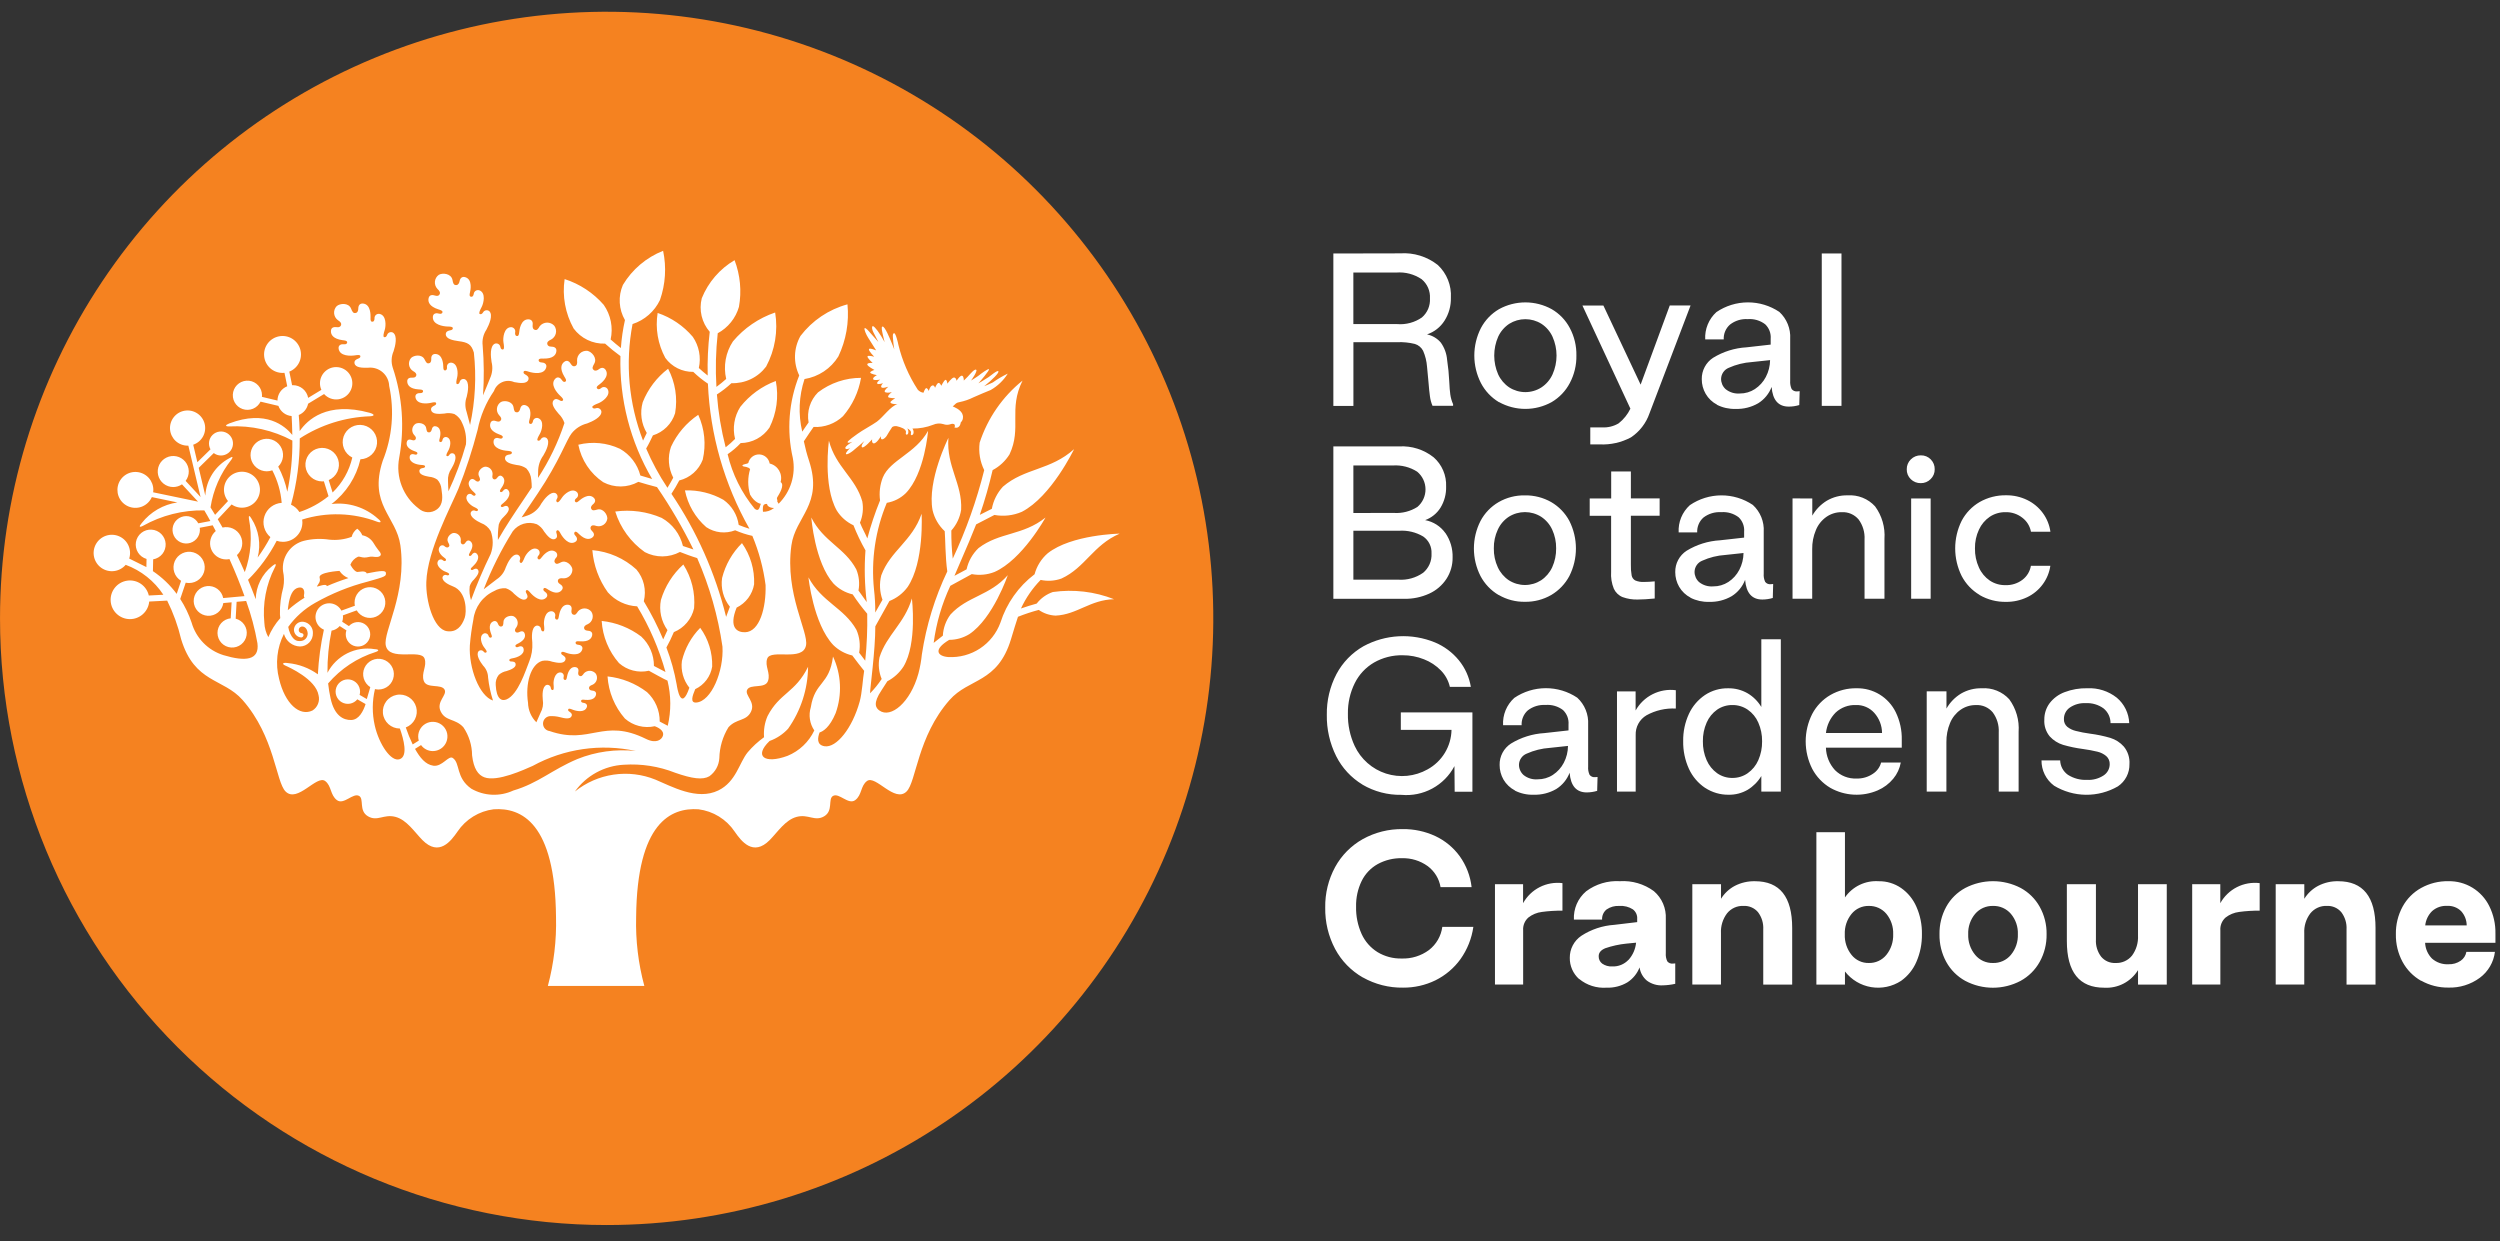 <svg width="143" height="71" viewBox="0 0 143 71" fill="none" xmlns="http://www.w3.org/2000/svg">
<rect x="0" y="0" width="143" height="71" fill="#333333" stroke="none"/>
<path d="M34.701 70.072C41.564 70.072 48.273 68.037 53.979 64.224C59.686 60.411 64.133 54.992 66.76 48.651C69.386 42.31 70.073 35.333 68.734 28.602C67.395 21.871 64.091 15.688 59.238 10.835C54.385 5.982 48.202 2.678 41.471 1.339C34.739 -0 27.762 0.687 21.422 3.313C15.081 5.94 9.662 10.387 5.849 16.094C2.036 21.8 0.001 28.509 0.001 35.372C0.001 44.575 3.657 53.401 10.164 59.908C16.672 66.416 25.498 70.072 34.701 70.072Z" fill="#F58220"/>
<path d="M50.12 20.045C50.12 20.045 49.738 19.88 49.704 19.973C49.67 20.066 50.004 20.404 50.004 20.404C50.004 20.404 49.65 20.304 49.62 20.385C49.59 20.466 49.915 20.76 49.915 20.76C49.915 20.76 49.604 20.74 49.607 20.845C49.61 20.95 50.015 21.159 50.015 21.159C50.015 21.159 49.762 21.243 49.776 21.314C49.79 21.385 50.159 21.461 50.159 21.461C50.159 21.461 49.924 21.567 49.942 21.679C49.96 21.791 50.348 21.711 50.348 21.711C50.348 21.711 50.148 21.84 50.174 21.932C50.2 22.024 50.514 21.916 50.514 21.916C50.514 21.916 50.353 22.062 50.414 22.151C50.475 22.24 50.814 22.117 50.814 22.117C50.814 22.117 50.566 22.325 50.605 22.403C50.644 22.481 50.878 22.475 51.005 22.425C51.05 22.408 50.751 22.617 50.805 22.713C50.841 22.775 51.205 22.78 51.205 22.78C51.205 22.78 50.911 22.957 50.932 23.018C50.97 23.13 51.332 23.118 51.332 23.118C50.937 23.235 50.519 23.853 50.16 24.118C49.925 24.292 49.304 24.625 49.047 24.818C48.947 24.888 48.458 25.231 48.482 25.3C48.506 25.369 48.763 25.269 48.763 25.269C48.763 25.269 48.298 25.537 48.355 25.645C48.412 25.753 48.624 25.627 48.624 25.627C48.624 25.627 48.342 25.902 48.392 25.969C48.442 26.036 48.675 25.875 48.777 25.796C48.924 25.685 49.448 25.221 49.448 25.221C49.448 25.221 49.201 25.521 49.314 25.587C49.427 25.653 49.887 25.128 49.887 25.128C49.887 25.128 49.848 25.328 49.96 25.359C50.13 25.402 50.388 24.952 50.388 24.952C50.352 25.295 50.633 25.067 50.715 24.935C50.776 24.835 50.947 24.54 51.036 24.424C51.084 24.395 51.137 24.378 51.192 24.373C51.247 24.367 51.303 24.375 51.355 24.394C51.477 24.424 51.865 24.528 51.818 24.738C51.806 24.789 51.8 24.832 51.849 24.861C51.875 24.876 51.942 24.843 51.955 24.761C51.969 24.67 51.949 24.578 51.897 24.503C51.997 24.557 52.139 24.657 52.107 24.768C52.091 24.824 52.085 24.859 52.132 24.89C52.159 24.908 52.232 24.869 52.253 24.779C52.261 24.732 52.26 24.685 52.249 24.639C52.238 24.593 52.218 24.55 52.19 24.513C52.594 24.518 52.995 24.445 53.372 24.298C53.556 24.215 53.764 24.201 53.958 24.259C54.096 24.312 54.249 24.312 54.388 24.259C54.421 24.246 54.457 24.24 54.493 24.242C54.529 24.245 54.563 24.255 54.595 24.272C54.66 24.393 54.588 24.448 54.588 24.448C54.924 24.555 54.954 24.164 54.954 24.164C55.013 24.109 55.054 24.038 55.073 23.96C55.092 23.882 55.088 23.8 55.061 23.725C54.985 23.42 54.496 23.248 54.496 23.248C54.696 23.073 54.677 23.041 54.891 22.999C55.166 22.944 55.432 22.852 55.682 22.726C55.946 22.601 56.474 22.391 56.669 22.308C57.066 22.081 57.402 21.759 57.645 21.371C57.344 21.513 57.057 21.683 56.787 21.877C56.695 21.93 56.294 22.092 56.294 22.092C56.769 21.72 57.165 21.316 57.106 21.237C57.047 21.158 56.666 21.492 56.55 21.569C56.25 21.769 55.964 21.927 55.964 21.927C56.04 21.846 56.626 21.165 56.569 21.12C56.512 21.075 56.097 21.388 55.993 21.473C55.889 21.558 55.544 21.768 55.544 21.768C55.544 21.768 55.936 21.223 55.839 21.152C55.742 21.081 55.486 21.408 55.348 21.552C55.26 21.644 55.129 21.769 55.129 21.769C55.129 21.769 55.138 21.518 55.029 21.49C54.92 21.462 54.716 21.78 54.716 21.78C54.716 21.78 54.689 21.59 54.564 21.594C54.439 21.598 54.192 21.946 54.192 21.946C54.192 21.946 54.163 21.699 54.078 21.729C53.993 21.759 53.843 22.067 53.843 22.067C53.843 22.067 53.75 21.858 53.66 21.911C53.57 21.964 53.485 22.185 53.485 22.185C53.485 22.185 53.438 21.994 53.308 22.058C53.178 22.122 53.13 22.364 53.13 22.364C53.13 22.364 53.041 22.17 52.969 22.205C52.897 22.24 52.822 22.465 52.822 22.465C52.697 22.447 52.581 22.385 52.497 22.291C51.984 21.505 51.609 20.637 51.388 19.725C51.371 19.625 51.233 19.025 51.135 19.058C51.037 19.091 51.077 19.292 51.085 19.433C51.1 19.68 51.155 19.99 51.155 19.99C51.155 19.99 50.937 19.421 50.755 19.049C50.655 18.849 50.543 18.654 50.471 18.68C50.399 18.706 50.455 18.943 50.491 19.113C50.538 19.334 50.602 19.571 50.602 19.571C50.481 19.344 50.345 19.125 50.195 18.917C50.095 18.791 49.982 18.648 49.923 18.657C49.847 18.669 49.881 18.863 49.958 19.009C50.082 19.238 50.243 19.561 50.243 19.561C50.243 19.561 49.974 19.261 49.792 19.055C49.708 18.955 49.526 18.739 49.461 18.77C49.396 18.801 49.553 19.163 49.661 19.323C49.794 19.523 50.121 20.05 50.121 20.05M43.642 29.274C43.625 29.129 43.622 28.874 43.733 28.849C43.733 28.849 43.833 28.798 43.88 28.836C43.88 28.96 44.087 29.067 44.28 29.053C44.264 29.065 44.249 29.076 44.237 29.084C44.067 29.213 43.857 29.28 43.644 29.274M18.133 33.53C18.215 33.382 18.348 33.28 18.282 33.043C18.194 32.727 19.417 32.655 19.417 32.655C19.541 32.842 19.72 32.986 19.93 33.067C19.512 33.198 19.101 33.352 18.699 33.527C18.648 33.327 18.077 33.627 18.132 33.527M16.489 34.664C16.577 34.039 16.75 33.693 17.057 33.617C17.364 33.541 17.437 33.793 17.391 34.017C17.374 34.1 17.391 34.161 17.423 34.187C17.083 34.398 16.761 34.637 16.462 34.903C16.471 34.821 16.479 34.74 16.489 34.662M41.751 34.699C41.692 34.858 41.61 35.068 41.534 35.285C40.913 32.773 39.854 30.39 38.405 28.247C38.568 28 38.717 27.744 38.854 27.482C39.158 27.407 39.439 27.26 39.673 27.053C39.907 26.845 40.087 26.584 40.197 26.291C40.396 25.431 40.305 24.53 39.94 23.727C39.263 24.183 38.723 24.816 38.381 25.558C38.281 25.845 38.241 26.15 38.264 26.454C38.286 26.758 38.37 27.053 38.51 27.324C38.463 27.412 38.265 27.772 38.178 27.902C37.704 27.192 37.296 26.44 36.96 25.655C37.096 25.43 37.25 25.11 37.346 24.904C37.645 24.811 37.916 24.647 38.138 24.426C38.359 24.205 38.523 23.933 38.616 23.635C38.767 22.766 38.626 21.871 38.216 21.091C37.566 21.586 37.063 22.249 36.763 23.009C36.68 23.302 36.658 23.608 36.698 23.91C36.738 24.212 36.839 24.502 36.995 24.764C36.934 24.896 36.857 25.055 36.782 25.203C35.962 23.08 35.754 20.77 36.182 18.536C36.523 18.425 36.839 18.246 37.108 18.009C37.378 17.773 37.597 17.484 37.751 17.16C38.066 16.256 38.128 15.283 37.93 14.346C36.97 14.726 36.161 15.411 35.63 16.297C35.491 16.618 35.429 16.967 35.45 17.316C35.47 17.665 35.572 18.005 35.747 18.308C35.63 18.834 35.552 19.369 35.515 19.908C35.329 19.764 35.105 19.574 34.928 19.418C35.003 19.078 35.007 18.727 34.939 18.386C34.871 18.045 34.733 17.722 34.534 17.438C33.937 16.752 33.163 16.242 32.297 15.964C32.153 16.936 32.334 17.929 32.811 18.789C33.018 19.068 33.29 19.294 33.604 19.444C33.917 19.595 34.263 19.668 34.611 19.655C34.89 19.908 35.183 20.146 35.489 20.367C35.424 22.834 36.052 25.271 37.303 27.399C37.081 27.339 36.829 27.262 36.628 27.199C36.546 26.878 36.4 26.578 36.2 26.316C35.999 26.053 35.747 25.834 35.46 25.671C34.717 25.322 33.876 25.24 33.08 25.438C33.252 26.312 33.763 27.083 34.503 27.581C34.813 27.745 35.16 27.829 35.511 27.826C35.862 27.822 36.207 27.732 36.515 27.562C36.641 27.607 37.428 27.828 37.581 27.862C38.36 29 39.056 30.193 39.664 31.431C39.53 31.39 39.203 31.282 39.064 31.231C38.983 30.894 38.834 30.577 38.625 30.301C38.416 30.024 38.152 29.794 37.85 29.625C37.014 29.262 36.095 29.136 35.192 29.26C35.486 30.198 36.08 31.014 36.884 31.581C37.194 31.743 37.54 31.828 37.89 31.826C38.24 31.824 38.585 31.737 38.894 31.572C39.144 31.672 39.56 31.828 39.879 31.922C40.585 33.537 41.072 35.241 41.325 36.986C41.408 38.386 40.688 40.121 39.825 40.186C39.461 40.209 39.604 39.805 39.767 39.419C40.022 39.299 40.243 39.118 40.412 38.893C40.581 38.668 40.693 38.405 40.737 38.127C40.759 37.333 40.519 36.554 40.053 35.912C39.537 36.435 39.175 37.09 39.005 37.805C38.969 38.076 38.988 38.351 39.062 38.615C39.135 38.878 39.261 39.124 39.432 39.338C38.95 40.749 38.732 39.327 38.706 39.154C38.578 38.431 38.381 37.722 38.118 37.038C38.276 36.752 38.418 36.458 38.544 36.157C38.834 36.04 39.091 35.855 39.292 35.616C39.494 35.378 39.635 35.094 39.702 34.789C39.777 33.91 39.561 33.032 39.086 32.289C38.481 32.836 38.038 33.538 37.804 34.32C37.746 34.617 37.75 34.924 37.814 35.22C37.879 35.517 38.003 35.797 38.179 36.044C38.118 36.184 38.026 36.389 37.935 36.573C37.619 35.82 37.248 35.091 36.825 34.393C36.904 34.078 36.907 33.749 36.834 33.433C36.76 33.117 36.613 32.824 36.404 32.576C35.708 31.939 34.822 31.55 33.882 31.468C33.952 32.338 34.259 33.173 34.769 33.882C34.981 34.12 35.238 34.314 35.526 34.451C35.814 34.589 36.126 34.667 36.445 34.682C37.153 35.855 37.699 37.119 38.067 38.439C37.878 38.345 37.626 38.214 37.405 38.092C37.407 37.777 37.343 37.465 37.218 37.175C37.094 36.886 36.91 36.626 36.68 36.411C36.021 35.912 35.238 35.603 34.416 35.518C34.471 36.408 34.819 37.255 35.406 37.928C35.636 38.132 35.91 38.278 36.208 38.354C36.505 38.43 36.816 38.435 37.116 38.367C37.262 38.446 38.052 38.887 38.18 38.932C38.389 39.779 38.394 40.665 38.195 41.515C38.049 41.439 37.884 41.354 37.735 41.272C37.738 40.956 37.675 40.644 37.55 40.354C37.425 40.065 37.241 39.804 37.01 39.59C36.353 39.089 35.572 38.778 34.751 38.691C34.808 39.581 35.157 40.428 35.744 41.1C35.974 41.303 36.248 41.449 36.545 41.525C36.843 41.602 37.154 41.606 37.453 41.539C37.562 41.582 38.024 41.759 37.917 42.09C37.849 42.305 37.539 42.556 36.953 42.267C34.482 41.045 33.786 42.627 31.439 41.817C31.335 41.804 31.238 41.754 31.169 41.676C31.099 41.597 31.061 41.496 31.061 41.391C31.061 41.286 31.099 41.184 31.169 41.106C31.238 41.027 31.335 40.977 31.439 40.965C31.637 40.953 31.836 40.972 32.029 41.022C32.287 41.092 32.617 41.161 32.697 40.957C32.744 40.837 32.656 40.765 32.573 40.709C32.515 40.671 32.473 40.632 32.506 40.569C32.539 40.506 32.639 40.549 32.749 40.591C32.949 40.672 33.444 40.791 33.567 40.448C33.624 40.289 33.482 40.211 33.361 40.199C33.27 40.193 33.225 40.133 33.241 40.078C33.262 40.005 33.354 40.018 33.472 40.031C33.914 40.069 34.049 39.9 34.088 39.755C34.14 39.549 33.967 39.507 33.86 39.5C33.753 39.493 33.698 39.426 33.692 39.368C33.682 39.268 33.76 39.214 33.892 39.168C33.949 39.142 33.999 39.105 34.04 39.058C34.081 39.012 34.112 38.957 34.13 38.898C34.148 38.839 34.154 38.776 34.146 38.714C34.138 38.653 34.117 38.594 34.085 38.541C34.045 38.49 33.995 38.449 33.938 38.42C33.881 38.39 33.819 38.373 33.755 38.37C33.691 38.367 33.627 38.377 33.567 38.401C33.508 38.424 33.453 38.46 33.409 38.506C33.316 38.637 33.259 38.721 33.137 38.652C33.067 38.615 33.062 38.512 33.08 38.434C33.117 38.265 33.038 38.17 32.903 38.158C32.541 38.123 32.445 38.637 32.43 38.723C32.413 38.823 32.392 38.896 32.33 38.896C32.241 38.896 32.219 38.815 32.238 38.727C32.248 38.697 32.251 38.666 32.247 38.635C32.242 38.605 32.231 38.575 32.214 38.55C32.196 38.524 32.173 38.503 32.146 38.488C32.119 38.473 32.089 38.464 32.058 38.463C31.73 38.457 31.647 38.941 31.663 39.133C31.677 39.304 31.691 39.46 31.622 39.471C31.553 39.482 31.522 39.428 31.506 39.355C31.504 39.326 31.496 39.298 31.483 39.273C31.469 39.248 31.45 39.226 31.427 39.209C31.404 39.192 31.377 39.181 31.349 39.175C31.321 39.17 31.292 39.171 31.264 39.178C31.012 39.268 31.023 39.764 31.047 40.021C31.092 40.278 31.047 40.542 30.92 40.77C30.867 40.888 30.754 41.147 30.68 41.315C30.383 41.019 30.212 40.62 30.203 40.202C30.041 39.111 30.349 37.997 31.015 37.802C31.206 37.765 31.404 37.781 31.586 37.849C31.88 37.918 32.254 37.987 32.338 37.749C32.387 37.617 32.285 37.537 32.19 37.476C32.125 37.435 32.077 37.394 32.11 37.321C32.143 37.248 32.262 37.293 32.385 37.339C32.612 37.423 33.176 37.549 33.304 37.153C33.363 36.969 33.204 36.885 33.064 36.879C32.964 36.879 32.908 36.807 32.925 36.745C32.946 36.664 33.051 36.677 33.184 36.685C33.684 36.717 33.831 36.518 33.869 36.355C33.922 36.121 33.727 36.081 33.604 36.075C33.465 36.064 33.419 35.996 33.411 35.93C33.396 35.822 33.485 35.755 33.626 35.699C33.689 35.669 33.745 35.626 33.79 35.572C33.835 35.519 33.868 35.456 33.887 35.389C33.906 35.322 33.91 35.251 33.9 35.182C33.889 35.113 33.864 35.047 33.826 34.989C33.781 34.932 33.723 34.886 33.658 34.853C33.593 34.821 33.522 34.803 33.449 34.801C33.377 34.799 33.304 34.813 33.238 34.842C33.171 34.871 33.111 34.914 33.063 34.968C32.963 35.121 32.9 35.216 32.763 35.143C32.683 35.1 32.675 34.986 32.691 34.899C32.728 34.705 32.638 34.599 32.485 34.591C32.075 34.562 31.985 35.146 31.968 35.242C31.951 35.358 31.929 35.442 31.862 35.442C31.762 35.442 31.734 35.354 31.754 35.257C31.765 35.223 31.767 35.187 31.761 35.153C31.756 35.118 31.742 35.085 31.721 35.056C31.701 35.028 31.674 35.004 31.642 34.988C31.611 34.972 31.576 34.963 31.541 34.963C31.172 34.963 31.093 35.515 31.116 35.73C31.137 35.922 31.157 36.098 31.08 36.114C31.003 36.13 30.962 36.067 30.946 35.986C30.943 35.953 30.934 35.922 30.918 35.894C30.902 35.866 30.879 35.842 30.853 35.823C30.826 35.804 30.796 35.792 30.764 35.787C30.732 35.782 30.699 35.784 30.668 35.793C30.387 35.902 30.413 36.459 30.448 36.749C30.472 37.124 30.41 37.501 30.267 37.849C30.054 38.385 29.638 39.71 28.983 40.002C28.705 40.125 28.394 40.002 28.355 39.179C28.338 38.972 28.4 38.767 28.528 38.604C28.654 38.492 28.809 38.416 28.975 38.385C29.225 38.305 29.534 38.185 29.494 37.978C29.471 37.854 29.358 37.841 29.262 37.838C29.194 37.838 29.139 37.826 29.132 37.759C29.125 37.692 29.232 37.671 29.347 37.648C29.553 37.613 30.03 37.454 29.947 37.102C29.91 36.939 29.747 36.948 29.647 37.002C29.567 37.044 29.498 37.016 29.483 36.961C29.464 36.891 29.547 36.853 29.651 36.801C30.036 36.601 30.06 36.39 30.015 36.25C29.952 36.05 29.786 36.109 29.693 36.158C29.6 36.207 29.52 36.181 29.485 36.136C29.425 36.062 29.46 35.975 29.544 35.869C29.577 35.818 29.599 35.761 29.609 35.701C29.619 35.641 29.615 35.58 29.599 35.521C29.584 35.462 29.555 35.408 29.517 35.361C29.478 35.314 29.43 35.276 29.376 35.249C29.193 35.176 28.812 35.276 28.798 35.575C28.789 35.732 28.785 35.831 28.649 35.84C28.571 35.84 28.513 35.762 28.488 35.69C28.429 35.529 28.315 35.49 28.197 35.551C27.878 35.713 28.068 36.189 28.097 36.267C28.134 36.361 28.155 36.43 28.106 36.46C28.032 36.506 27.972 36.453 27.943 36.37C27.935 36.34 27.921 36.313 27.901 36.291C27.881 36.268 27.856 36.25 27.828 36.238C27.8 36.226 27.77 36.221 27.74 36.222C27.71 36.224 27.68 36.232 27.654 36.247C27.379 36.414 27.564 36.857 27.677 37.007C27.79 37.157 27.877 37.264 27.822 37.312C27.767 37.36 27.713 37.329 27.665 37.275C27.648 37.252 27.627 37.233 27.602 37.219C27.578 37.206 27.55 37.198 27.522 37.196C27.494 37.194 27.466 37.199 27.44 37.209C27.414 37.219 27.39 37.235 27.371 37.256C27.21 37.462 27.471 37.866 27.631 38.069C27.811 38.253 27.914 38.499 27.919 38.757C27.967 39.203 28.061 39.643 28.199 40.071C27.42 39.815 26.804 38.212 26.876 36.91C26.915 36.418 26.982 35.929 27.076 35.445C27.116 35.093 27.247 34.758 27.455 34.471C27.663 34.184 27.941 33.956 28.263 33.809C28.465 33.687 28.699 33.631 28.934 33.649C29.118 33.71 29.283 33.82 29.41 33.968C29.632 34.168 29.927 34.412 30.11 34.249C30.219 34.154 30.168 34.037 30.11 33.937C30.073 33.869 30.051 33.809 30.11 33.762C30.169 33.715 30.256 33.812 30.343 33.912C30.5 34.095 30.931 34.48 31.235 34.195C31.377 34.065 31.276 33.911 31.16 33.841C31.071 33.785 31.06 33.699 31.102 33.655C31.162 33.594 31.246 33.655 31.359 33.728C31.778 33.998 32.005 33.899 32.118 33.772C32.278 33.595 32.125 33.464 32.018 33.4C31.911 33.336 31.895 33.242 31.918 33.18C31.959 33.08 32.066 33.062 32.218 33.08C32.288 33.084 32.358 33.073 32.423 33.048C32.489 33.023 32.548 32.984 32.597 32.935C32.647 32.885 32.685 32.826 32.709 32.76C32.734 32.695 32.744 32.625 32.74 32.555C32.707 32.331 32.387 32.01 32.083 32.166C31.921 32.25 31.819 32.303 31.734 32.172C31.684 32.096 31.734 31.992 31.79 31.922C31.818 31.899 31.84 31.869 31.855 31.836C31.869 31.802 31.875 31.766 31.872 31.729C31.869 31.693 31.857 31.658 31.837 31.627C31.818 31.596 31.791 31.571 31.76 31.553C31.415 31.33 31.049 31.794 30.99 31.871C30.92 31.964 30.862 32.025 30.803 31.993C30.714 31.946 30.734 31.854 30.798 31.777C30.823 31.753 30.843 31.723 30.855 31.689C30.867 31.656 30.871 31.621 30.866 31.586C30.862 31.551 30.85 31.518 30.83 31.488C30.811 31.459 30.785 31.435 30.754 31.418C30.43 31.24 30.094 31.684 30.01 31.883C29.935 32.06 29.867 32.223 29.791 32.201C29.715 32.179 29.711 32.101 29.737 32.024C29.75 31.994 29.756 31.963 29.755 31.931C29.754 31.899 29.747 31.867 29.732 31.838C29.718 31.81 29.698 31.785 29.672 31.765C29.647 31.745 29.618 31.731 29.587 31.724C29.287 31.682 29.041 32.181 28.931 32.452C28.842 32.733 28.659 32.975 28.412 33.136C28.27 33.248 27.83 33.583 27.668 33.708C28.117 32.551 28.674 31.439 29.332 30.387C29.488 30.181 29.706 30.03 29.954 29.958C30.202 29.886 30.467 29.896 30.709 29.987C30.882 30.083 31.025 30.226 31.121 30.4C31.302 30.647 31.547 30.945 31.767 30.819C31.894 30.747 31.867 30.619 31.834 30.508C31.811 30.434 31.8 30.369 31.873 30.335C31.946 30.301 32.009 30.414 32.073 30.535C32.193 30.751 32.546 31.219 32.907 30.996C33.073 30.896 33.002 30.721 32.902 30.627C32.826 30.555 32.829 30.467 32.883 30.427C32.953 30.378 33.027 30.457 33.124 30.552C33.49 30.905 33.734 30.852 33.873 30.752C34.067 30.606 33.941 30.446 33.852 30.36C33.763 30.274 33.761 30.179 33.798 30.122C33.858 30.028 33.969 30.033 34.115 30.086C34.184 30.104 34.255 30.107 34.325 30.096C34.396 30.084 34.462 30.057 34.521 30.018C34.581 29.978 34.63 29.927 34.668 29.866C34.705 29.806 34.73 29.738 34.739 29.668C34.751 29.437 34.496 29.052 34.162 29.148C33.984 29.198 33.873 29.231 33.812 29.084C33.778 28.999 33.847 28.905 33.919 28.847C34.075 28.722 34.073 28.58 33.963 28.472C33.663 28.18 33.206 28.572 33.133 28.635C33.043 28.714 32.974 28.762 32.921 28.718C32.843 28.654 32.879 28.566 32.96 28.503C32.99 28.484 33.015 28.458 33.034 28.427C33.052 28.397 33.063 28.363 33.066 28.327C33.068 28.292 33.063 28.256 33.049 28.223C33.036 28.19 33.015 28.161 32.988 28.138C32.7 27.894 32.276 28.268 32.153 28.452C32.043 28.614 31.942 28.763 31.871 28.725C31.8 28.687 31.81 28.612 31.852 28.537C31.871 28.51 31.884 28.479 31.89 28.447C31.895 28.414 31.894 28.381 31.886 28.349C31.877 28.317 31.862 28.287 31.84 28.262C31.819 28.237 31.793 28.217 31.763 28.203C31.474 28.103 31.127 28.552 30.963 28.803C30.816 29.086 30.578 29.311 30.287 29.442C30.179 29.494 29.836 29.595 29.836 29.595C30.156 29.128 30.471 28.653 30.759 28.224C32.005 26.371 32.411 25.137 32.696 24.79C32.921 24.507 33.233 24.307 33.584 24.221C33.884 24.109 34.434 23.856 34.399 23.529C34.392 23.494 34.377 23.462 34.356 23.433C34.335 23.405 34.308 23.382 34.277 23.365C34.245 23.349 34.211 23.339 34.176 23.338C34.141 23.336 34.105 23.342 34.073 23.356C33.984 23.382 33.9 23.363 33.88 23.291C33.86 23.219 34.039 23.138 34.234 23.063C34.455 22.978 34.948 22.628 34.763 22.269C34.745 22.235 34.72 22.206 34.689 22.184C34.658 22.162 34.622 22.147 34.584 22.141C34.547 22.135 34.508 22.138 34.472 22.149C34.435 22.161 34.402 22.181 34.375 22.208C34.29 22.277 34.189 22.293 34.141 22.196C34.108 22.132 34.175 22.069 34.279 21.996C34.365 21.933 34.879 21.552 34.65 21.17C34.564 21.027 34.416 20.992 34.25 21.124C34.173 21.184 34.058 21.233 33.977 21.176C33.838 21.076 33.898 20.97 33.995 20.796C34.175 20.469 33.835 20.11 33.595 20.067C33.519 20.06 33.443 20.069 33.371 20.094C33.299 20.118 33.233 20.158 33.178 20.21C33.122 20.262 33.078 20.326 33.049 20.396C33.02 20.466 33.006 20.542 33.008 20.618C33.026 20.782 33.008 20.902 32.893 20.941C32.825 20.966 32.734 20.956 32.657 20.826C32.59 20.712 32.457 20.542 32.257 20.711C32.116 20.829 32 21.073 32.28 21.54C32.355 21.663 32.42 21.759 32.35 21.821C32.3 21.869 32.207 21.851 32.15 21.753C32.075 21.626 31.911 21.51 31.765 21.659C31.446 21.981 31.849 22.459 32.045 22.641C32.152 22.741 32.245 22.835 32.201 22.898C32.157 22.961 32.083 22.941 32.012 22.898C31.905 22.835 31.776 22.776 31.672 22.892C31.488 23.092 31.74 23.42 31.955 23.669C32.106 23.815 32.22 23.997 32.287 24.197C31.922 25.305 31.413 26.361 30.774 27.337C30.774 27.194 30.78 27.063 30.781 26.987C30.777 26.65 30.882 26.322 31.081 26.05C31.234 25.793 31.49 25.282 31.273 25.064C31.247 25.043 31.218 25.027 31.186 25.019C31.154 25.011 31.12 25.009 31.088 25.015C31.055 25.021 31.024 25.035 30.998 25.054C30.971 25.074 30.949 25.099 30.933 25.128C30.884 25.198 30.811 25.235 30.753 25.192C30.695 25.149 30.78 24.992 30.88 24.817C30.992 24.626 31.148 24.078 30.801 23.924C30.768 23.909 30.732 23.903 30.696 23.905C30.661 23.907 30.626 23.917 30.595 23.935C30.564 23.953 30.537 23.978 30.517 24.008C30.498 24.038 30.485 24.072 30.481 24.108C30.46 24.208 30.396 24.28 30.303 24.237C30.241 24.208 30.254 24.124 30.286 24.008C30.314 23.913 30.47 23.329 30.074 23.184C29.928 23.132 29.8 23.19 29.754 23.384C29.733 23.473 29.678 23.577 29.585 23.584C29.424 23.594 29.406 23.484 29.374 23.295C29.315 22.95 28.855 22.885 28.653 22.995C28.593 23.033 28.541 23.084 28.502 23.145C28.463 23.205 28.438 23.273 28.427 23.344C28.417 23.415 28.422 23.487 28.442 23.556C28.462 23.625 28.497 23.688 28.544 23.743C28.654 23.854 28.708 23.952 28.644 24.043C28.609 24.101 28.537 24.143 28.404 24.097C28.288 24.052 28.087 24.008 28.04 24.249C28.006 24.419 28.063 24.665 28.54 24.843C28.667 24.891 28.771 24.922 28.758 25.008C28.748 25.073 28.67 25.114 28.571 25.076C28.442 25.025 28.253 25.035 28.232 25.232C28.188 25.656 28.768 25.773 29.015 25.787C29.151 25.798 29.279 25.812 29.28 25.887C29.281 25.962 29.219 25.987 29.14 25.998C29.027 26.014 28.899 26.047 28.887 26.198C28.87 26.452 29.248 26.546 29.551 26.598C29.749 26.613 29.94 26.68 30.105 26.792C30.271 26.969 30.371 27.198 30.389 27.441C30.407 27.588 30.416 27.737 30.416 27.886C30.24 28.154 30.061 28.42 29.88 28.686C29.417 29.371 28.949 30.066 28.48 30.886C28.471 30.592 28.488 30.298 28.529 30.008C28.58 29.843 28.673 29.695 28.799 29.579C28.979 29.4 29.199 29.161 29.064 28.995C28.989 28.9 28.886 28.938 28.801 28.979C28.742 29.007 28.691 29.024 28.654 28.968C28.617 28.912 28.702 28.847 28.79 28.778C28.952 28.652 29.29 28.304 29.068 28.035C28.962 27.91 28.829 27.99 28.768 28.085C28.719 28.155 28.646 28.165 28.609 28.126C28.572 28.087 28.616 28.003 28.682 27.911C28.927 27.566 28.853 27.372 28.751 27.272C28.607 27.129 28.491 27.254 28.432 27.337C28.373 27.42 28.293 27.437 28.242 27.412C28.158 27.375 28.148 27.282 28.174 27.155C28.18 27.096 28.174 27.036 28.155 26.98C28.137 26.924 28.107 26.872 28.067 26.829C28.026 26.785 27.978 26.75 27.923 26.727C27.869 26.704 27.81 26.692 27.751 26.694C27.561 26.712 27.276 26.97 27.396 27.233C27.46 27.374 27.496 27.461 27.386 27.533C27.321 27.571 27.234 27.526 27.179 27.474C27.056 27.363 26.942 27.38 26.866 27.487C26.666 27.768 27.039 28.095 27.102 28.148C27.165 28.201 27.226 28.263 27.202 28.311C27.158 28.383 27.081 28.364 27.019 28.311C27 28.289 26.975 28.272 26.948 28.262C26.922 28.251 26.893 28.246 26.864 28.248C26.835 28.25 26.807 28.259 26.782 28.273C26.757 28.288 26.735 28.308 26.719 28.332C26.555 28.6 26.919 28.901 27.08 28.98C27.227 29.052 27.363 29.114 27.34 29.18C27.317 29.246 27.255 29.244 27.187 29.218C27.163 29.205 27.136 29.198 27.108 29.197C27.081 29.196 27.053 29.201 27.028 29.212C27.003 29.223 26.981 29.24 26.963 29.26C26.945 29.281 26.931 29.305 26.924 29.332C26.877 29.582 27.289 29.811 27.512 29.916C27.747 29.999 27.945 30.165 28.069 30.382C28.222 30.802 28.222 31.262 28.069 31.682C27.648 32.545 27.271 33.429 26.941 34.331C26.86 34.072 26.835 33.8 26.867 33.531C26.915 33.383 27 33.25 27.115 33.145C27.275 32.964 27.462 32.726 27.328 32.576C27.252 32.493 27.157 32.533 27.078 32.576C27.025 32.607 26.978 32.626 26.938 32.576C26.898 32.526 26.975 32.46 27.055 32.388C27.199 32.259 27.5 31.909 27.268 31.669C27.16 31.558 27.039 31.642 26.983 31.736C26.94 31.805 26.873 31.819 26.836 31.784C26.799 31.749 26.836 31.668 26.89 31.577C27.1 31.237 27.016 31.056 26.915 30.968C26.77 30.843 26.667 30.968 26.615 31.051C26.563 31.134 26.491 31.151 26.442 31.133C26.359 31.103 26.342 31.016 26.36 30.895C26.361 30.839 26.351 30.784 26.33 30.732C26.308 30.68 26.277 30.634 26.236 30.596C26.196 30.557 26.148 30.527 26.096 30.508C26.043 30.489 25.988 30.482 25.932 30.486C25.753 30.516 25.501 30.777 25.632 31.018C25.702 31.147 25.746 31.227 25.642 31.299C25.582 31.34 25.499 31.299 25.442 31.257C25.423 31.234 25.398 31.216 25.371 31.204C25.343 31.193 25.313 31.189 25.284 31.192C25.254 31.195 25.225 31.205 25.201 31.222C25.176 31.239 25.156 31.261 25.142 31.288C24.969 31.567 25.342 31.852 25.409 31.897C25.476 31.942 25.533 31.997 25.509 32.046C25.474 32.116 25.401 32.104 25.338 32.052C25.318 32.032 25.294 32.017 25.267 32.008C25.241 31.999 25.212 31.997 25.184 32.001C25.157 32.005 25.13 32.015 25.107 32.032C25.084 32.048 25.065 32.069 25.052 32.094C24.913 32.357 25.273 32.617 25.434 32.682C25.578 32.739 25.709 32.791 25.692 32.853C25.675 32.915 25.616 32.919 25.55 32.9C25.526 32.889 25.501 32.884 25.475 32.885C25.449 32.886 25.424 32.892 25.401 32.904C25.378 32.916 25.358 32.933 25.343 32.953C25.327 32.974 25.316 32.998 25.311 33.023C25.282 33.262 25.685 33.455 25.904 33.539C26.714 33.844 26.694 35.018 26.582 35.339C26.409 35.839 26.101 36.179 25.568 36.104C24.787 35.994 24.349 34.344 24.385 33.292C24.446 31.473 25.778 29.019 26.219 27.962C26.655 26.862 27.023 25.736 27.319 24.591C27.475 23.793 27.794 23.035 28.255 22.366C28.294 22.254 28.355 22.151 28.436 22.064C28.516 21.977 28.613 21.908 28.722 21.86C28.83 21.812 28.947 21.787 29.065 21.786C29.184 21.786 29.301 21.809 29.41 21.856C29.733 21.918 30.144 21.972 30.225 21.714C30.27 21.565 30.156 21.483 30.049 21.423C29.977 21.381 29.922 21.339 29.954 21.258C29.986 21.177 30.118 21.221 30.254 21.265C30.505 21.345 31.124 21.455 31.244 21.017C31.301 20.817 31.117 20.731 30.97 20.731C30.858 20.731 30.795 20.658 30.811 20.591C30.831 20.5 30.945 20.509 31.091 20.511C31.636 20.521 31.791 20.3 31.821 20.118C31.868 19.863 31.651 19.828 31.521 19.827C31.371 19.827 31.321 19.75 31.304 19.679C31.283 19.563 31.374 19.486 31.526 19.42C31.593 19.384 31.651 19.334 31.698 19.273C31.744 19.213 31.777 19.144 31.794 19.07C31.811 18.995 31.813 18.919 31.798 18.844C31.783 18.769 31.753 18.699 31.709 18.637C31.656 18.578 31.592 18.531 31.519 18.499C31.447 18.468 31.369 18.452 31.29 18.453C31.211 18.455 31.133 18.473 31.062 18.508C30.991 18.542 30.928 18.591 30.878 18.652C30.778 18.823 30.713 18.928 30.558 18.852C30.468 18.81 30.458 18.687 30.467 18.591C30.498 18.38 30.394 18.271 30.228 18.265C29.781 18.255 29.707 18.894 29.699 19C29.685 19.126 29.665 19.215 29.593 19.22C29.484 19.226 29.45 19.131 29.466 19.02C29.475 18.983 29.476 18.944 29.468 18.907C29.46 18.87 29.444 18.835 29.42 18.805C29.396 18.776 29.366 18.752 29.331 18.736C29.297 18.72 29.259 18.712 29.221 18.714C28.821 18.734 28.76 19.336 28.796 19.57C28.829 19.777 28.859 19.97 28.775 19.989C28.691 20.008 28.645 19.945 28.623 19.857C28.619 19.821 28.608 19.787 28.589 19.756C28.57 19.726 28.545 19.7 28.515 19.681C28.485 19.662 28.451 19.65 28.415 19.645C28.38 19.641 28.344 19.645 28.31 19.657C28.01 19.789 28.067 20.393 28.118 20.708C28.197 21.02 28.165 21.349 28.029 21.641C27.964 21.816 27.729 22.368 27.629 22.614C27.693 21.665 27.686 20.712 27.608 19.764C27.569 19.444 27.646 19.121 27.825 18.854C27.975 18.573 28.225 18.017 27.984 17.796C27.956 17.774 27.924 17.759 27.889 17.751C27.855 17.744 27.819 17.744 27.784 17.752C27.75 17.76 27.718 17.776 27.69 17.798C27.663 17.82 27.64 17.848 27.625 17.88C27.575 17.958 27.499 17.998 27.437 17.957C27.375 17.916 27.455 17.738 27.552 17.557C27.662 17.348 27.804 16.757 27.428 16.609C27.392 16.595 27.354 16.59 27.316 16.594C27.278 16.598 27.242 16.611 27.209 16.631C27.177 16.652 27.151 16.679 27.131 16.712C27.111 16.745 27.1 16.782 27.097 16.82C27.077 16.928 27.013 17.007 26.912 16.965C26.845 16.936 26.855 16.847 26.883 16.724C26.909 16.624 27.046 15.992 26.619 15.856C26.461 15.806 26.327 15.876 26.288 16.084C26.27 16.184 26.214 16.294 26.117 16.305C25.946 16.323 25.917 16.205 25.88 16.005C25.801 15.639 25.309 15.593 25.098 15.721C25.036 15.765 24.984 15.822 24.946 15.888C24.908 15.954 24.884 16.027 24.877 16.102C24.869 16.178 24.878 16.255 24.902 16.327C24.926 16.399 24.965 16.465 25.017 16.521C25.14 16.633 25.202 16.737 25.143 16.839C25.108 16.904 25.033 16.955 24.89 16.908C24.764 16.866 24.548 16.829 24.51 17.087C24.482 17.268 24.554 17.527 25.072 17.694C25.21 17.739 25.321 17.768 25.311 17.86C25.302 17.928 25.222 17.974 25.111 17.939C24.971 17.892 24.772 17.912 24.759 18.122C24.731 18.575 25.353 18.673 25.616 18.678C25.76 18.678 25.898 18.691 25.902 18.77C25.906 18.849 25.841 18.877 25.759 18.893C25.638 18.916 25.504 18.957 25.499 19.113C25.493 19.384 25.899 19.469 26.224 19.513C26.761 19.582 26.963 19.692 27.105 20.167C27.256 21.55 27.183 22.948 26.888 24.308C26.84 24.123 26.734 23.72 26.688 23.552C26.593 23.272 26.596 22.968 26.697 22.691C26.77 22.401 26.868 21.841 26.597 21.696C26.567 21.682 26.534 21.676 26.501 21.677C26.468 21.678 26.436 21.686 26.406 21.701C26.377 21.717 26.352 21.738 26.332 21.765C26.312 21.791 26.298 21.821 26.292 21.854C26.264 21.936 26.206 21.991 26.138 21.967C26.07 21.943 26.105 21.767 26.152 21.573C26.203 21.358 26.196 20.793 25.821 20.744C25.785 20.74 25.749 20.744 25.716 20.756C25.682 20.768 25.652 20.788 25.627 20.814C25.603 20.84 25.584 20.872 25.574 20.906C25.564 20.94 25.562 20.976 25.568 21.012C25.577 21.112 25.536 21.2 25.436 21.187C25.368 21.176 25.358 21.093 25.356 20.972C25.356 20.872 25.335 20.272 24.917 20.248C24.762 20.239 24.657 20.333 24.668 20.532C24.673 20.623 24.652 20.738 24.568 20.769C24.419 20.827 24.368 20.72 24.285 20.556C24.13 20.243 23.673 20.314 23.512 20.477C23.466 20.531 23.432 20.594 23.412 20.663C23.392 20.731 23.387 20.803 23.398 20.873C23.408 20.944 23.433 21.011 23.472 21.071C23.51 21.131 23.561 21.182 23.621 21.221C23.759 21.295 23.839 21.375 23.809 21.481C23.792 21.546 23.736 21.61 23.596 21.601C23.473 21.594 23.269 21.61 23.296 21.851C23.313 22.022 23.438 22.241 23.944 22.274C24.081 22.283 24.187 22.283 24.2 22.368C24.21 22.433 24.146 22.493 24.042 22.485C23.904 22.474 23.728 22.538 23.765 22.733C23.844 23.148 24.43 23.095 24.665 23.038C24.795 23.007 24.923 22.985 24.945 23.055C24.967 23.125 24.915 23.167 24.845 23.2C24.745 23.248 24.629 23.315 24.661 23.457C24.716 23.705 25.102 23.685 25.407 23.657C25.6 23.613 25.802 23.622 25.991 23.683C26.201 23.802 26.362 23.993 26.446 24.22C26.62 24.594 26.691 25.009 26.652 25.42C26.393 26.34 26.059 27.237 25.652 28.102C25.642 27.954 25.624 27.655 25.625 27.511C25.608 27.258 25.678 27.007 25.825 26.8C25.953 26.583 26.167 26.153 25.984 25.971C25.963 25.953 25.938 25.939 25.911 25.932C25.884 25.925 25.855 25.924 25.828 25.929C25.8 25.934 25.775 25.946 25.752 25.962C25.73 25.979 25.711 26 25.698 26.025C25.656 26.084 25.598 26.116 25.548 26.079C25.498 26.042 25.569 25.907 25.648 25.764C25.741 25.602 25.87 25.142 25.58 25.013C25.552 25.001 25.522 24.995 25.492 24.997C25.462 24.998 25.432 25.007 25.406 25.022C25.38 25.037 25.358 25.058 25.341 25.084C25.325 25.109 25.314 25.138 25.311 25.168C25.292 25.253 25.239 25.313 25.161 25.278C25.11 25.253 25.12 25.178 25.148 25.085C25.17 25.006 25.3 24.514 24.967 24.394C24.843 24.349 24.734 24.394 24.698 24.564C24.68 24.639 24.633 24.727 24.556 24.732C24.42 24.741 24.406 24.646 24.378 24.49C24.329 24.201 23.94 24.147 23.771 24.241C23.721 24.274 23.678 24.317 23.645 24.368C23.613 24.419 23.592 24.476 23.584 24.535C23.575 24.595 23.579 24.656 23.596 24.713C23.613 24.771 23.642 24.825 23.681 24.871C23.775 24.964 23.821 25.045 23.771 25.127C23.741 25.175 23.681 25.213 23.571 25.173C23.461 25.133 23.304 25.1 23.265 25.301C23.237 25.444 23.286 25.651 23.69 25.801C23.798 25.84 23.89 25.865 23.875 25.939C23.865 25.993 23.8 26.029 23.717 25.996C23.608 25.955 23.45 25.965 23.434 26.129C23.399 26.485 23.885 26.583 24.091 26.594C24.206 26.601 24.314 26.614 24.315 26.675C24.316 26.736 24.264 26.759 24.199 26.769C24.099 26.784 23.999 26.811 23.988 26.934C23.973 27.147 24.288 27.224 24.545 27.27C24.712 27.282 24.873 27.338 25.012 27.433C25.152 27.58 25.236 27.772 25.251 27.975C25.312 28.394 25.371 28.845 24.996 29.134C24.843 29.249 24.654 29.307 24.462 29.298C24.27 29.289 24.088 29.214 23.946 29.085C23.51 28.753 23.175 28.307 22.979 27.796C22.782 27.285 22.732 26.729 22.833 26.191C23.149 24.466 23.022 22.688 22.464 21.026C22.366 20.719 22.383 20.387 22.512 20.092C22.612 19.792 22.753 19.199 22.475 19.024C22.444 19.008 22.409 18.999 22.374 18.997C22.339 18.996 22.304 19.003 22.271 19.017C22.239 19.031 22.21 19.052 22.187 19.079C22.164 19.105 22.147 19.137 22.138 19.171C22.104 19.256 22.038 19.311 21.968 19.281C21.898 19.251 21.946 19.063 22.009 18.863C22.078 18.638 22.109 18.032 21.709 17.955C21.671 17.948 21.633 17.95 21.596 17.96C21.56 17.971 21.526 17.99 21.498 18.016C21.47 18.042 21.449 18.074 21.436 18.11C21.422 18.145 21.418 18.184 21.422 18.222C21.422 18.332 21.374 18.422 21.268 18.398C21.196 18.382 21.189 18.292 21.196 18.164C21.196 18.058 21.222 17.417 20.778 17.364C20.614 17.344 20.494 17.437 20.494 17.652C20.494 17.752 20.461 17.87 20.366 17.897C20.202 17.945 20.155 17.832 20.079 17.648C19.936 17.302 19.442 17.348 19.259 17.511C19.206 17.565 19.166 17.631 19.14 17.702C19.115 17.774 19.105 17.85 19.111 17.925C19.117 18.001 19.14 18.074 19.176 18.141C19.213 18.207 19.263 18.265 19.324 18.311C19.465 18.399 19.544 18.488 19.507 18.601C19.484 18.669 19.419 18.734 19.27 18.714C19.138 18.697 18.92 18.699 18.93 18.958C18.93 19.143 19.054 19.384 19.593 19.458C19.737 19.476 19.851 19.485 19.859 19.578C19.864 19.647 19.793 19.707 19.682 19.692C19.535 19.67 19.343 19.726 19.368 19.935C19.424 20.385 20.052 20.367 20.311 20.326C20.454 20.303 20.592 20.287 20.611 20.362C20.63 20.437 20.57 20.48 20.493 20.511C20.379 20.555 20.254 20.619 20.277 20.775C20.32 21.041 20.733 21.042 21.061 21.033C21.209 21.017 21.359 21.032 21.501 21.077C21.643 21.122 21.775 21.196 21.887 21.294C22 21.392 22.091 21.511 22.155 21.646C22.22 21.78 22.256 21.927 22.261 22.076C22.568 23.509 22.439 25.002 21.89 26.362C21.071 28.872 22.674 29.536 22.903 31.198C23.284 33.967 21.903 36.143 22.067 36.92C22.26 37.86 24.075 37.096 24.284 37.668C24.442 38.102 24.077 38.495 24.242 38.952C24.407 39.409 25.25 39.096 25.432 39.452C25.591 39.765 24.932 40.138 25.212 40.703C25.492 41.268 26.037 41.088 26.503 41.597C26.826 42.071 27 42.631 27.003 43.205C27.093 43.983 27.356 44.33 27.703 44.461C28.446 44.741 29.985 44.021 30.469 43.81C32.269 42.824 34.364 42.521 36.369 42.958C35.232 42.834 34.082 42.992 33.021 43.419C31.556 44.04 30.798 44.794 29.358 45.219C28.979 45.395 28.563 45.477 28.145 45.458C27.727 45.44 27.32 45.321 26.958 45.113C26.058 44.48 26.34 43.655 25.897 43.355C25.653 43.192 25.297 43.873 24.784 43.798C24.336 43.732 24.018 43.336 23.739 42.836L24.084 42.618C24.161 42.724 24.262 42.811 24.379 42.871C24.496 42.931 24.625 42.962 24.757 42.962C24.922 42.962 25.084 42.913 25.222 42.821C25.36 42.729 25.467 42.598 25.53 42.445C25.593 42.292 25.61 42.124 25.578 41.961C25.546 41.799 25.466 41.65 25.349 41.533C25.232 41.416 25.082 41.336 24.92 41.304C24.758 41.272 24.59 41.288 24.437 41.351C24.284 41.415 24.153 41.522 24.061 41.66C23.969 41.797 23.92 41.959 23.92 42.125C23.92 42.205 23.932 42.285 23.954 42.363L23.606 42.582C23.454 42.266 23.323 41.941 23.211 41.61C23.438 41.524 23.625 41.357 23.735 41.141C23.845 40.925 23.87 40.675 23.805 40.441C23.74 40.207 23.59 40.006 23.384 39.878C23.179 39.749 22.932 39.702 22.694 39.746C22.455 39.79 22.242 39.921 22.095 40.115C21.949 40.308 21.88 40.55 21.903 40.791C21.925 41.033 22.038 41.257 22.217 41.42C22.397 41.583 22.631 41.673 22.874 41.672C23.089 42.287 23.352 43.257 22.86 43.426C22.368 43.595 21.684 42.576 21.438 41.507C21.281 40.818 21.285 40.103 21.448 39.416C21.513 39.432 21.581 39.44 21.648 39.441C21.86 39.441 22.065 39.365 22.225 39.227C22.385 39.089 22.49 38.897 22.52 38.687C22.551 38.477 22.504 38.264 22.39 38.086C22.275 37.908 22.1 37.777 21.896 37.718C21.693 37.658 21.475 37.675 21.283 37.763C21.09 37.852 20.936 38.007 20.849 38.2C20.762 38.394 20.748 38.612 20.809 38.815C20.87 39.017 21.002 39.191 21.181 39.305L20.981 39.986L20.569 39.747C20.587 39.687 20.596 39.624 20.596 39.562C20.596 39.397 20.538 39.237 20.432 39.11C20.326 38.984 20.178 38.899 20.015 38.87C19.853 38.842 19.685 38.873 19.543 38.956C19.4 39.039 19.292 39.17 19.236 39.326C19.181 39.481 19.183 39.652 19.241 39.806C19.299 39.961 19.409 40.09 19.553 40.171C19.698 40.252 19.866 40.279 20.028 40.248C20.19 40.217 20.336 40.129 20.44 40.001L20.912 40.273C20.781 40.68 20.531 41.173 20.09 41.184C19.649 41.195 19.128 40.949 18.91 39.951C18.847 39.667 18.8 39.38 18.769 39.092C19.492 38.248 20.437 37.624 21.497 37.291C21.697 37.221 21.684 37.142 21.431 37.131C20.896 37.043 20.346 37.127 19.862 37.37C19.377 37.614 18.981 38.004 18.731 38.485C18.724 37.675 18.803 36.866 18.965 36.073C19.147 36.043 19.312 35.95 19.431 35.81L19.815 36.058C19.79 36.129 19.777 36.203 19.777 36.279C19.776 36.442 19.832 36.601 19.936 36.727C20.04 36.854 20.185 36.94 20.346 36.97C20.507 37.001 20.673 36.974 20.816 36.895C20.959 36.815 21.07 36.688 21.129 36.536C21.189 36.383 21.192 36.215 21.14 36.06C21.088 35.905 20.984 35.773 20.845 35.687C20.705 35.601 20.54 35.566 20.378 35.589C20.216 35.612 20.068 35.691 19.958 35.813L19.574 35.564C19.604 35.479 19.619 35.389 19.62 35.299C19.62 35.265 19.618 35.232 19.614 35.199L20.403 34.913C20.511 35.096 20.683 35.234 20.885 35.301C21.087 35.368 21.307 35.359 21.504 35.276C21.7 35.193 21.86 35.041 21.953 34.85C22.046 34.658 22.066 34.439 22.01 34.233C21.953 34.027 21.824 33.849 21.646 33.732C21.468 33.614 21.254 33.565 21.043 33.594C20.831 33.622 20.637 33.727 20.497 33.888C20.357 34.048 20.28 34.255 20.281 34.468C20.281 34.528 20.288 34.589 20.3 34.648L19.527 34.927C19.468 34.815 19.383 34.719 19.28 34.648C19.176 34.576 19.057 34.53 18.932 34.514C18.807 34.498 18.68 34.512 18.562 34.555C18.444 34.598 18.337 34.669 18.252 34.762C18.167 34.855 18.105 34.967 18.073 35.089C18.04 35.21 18.037 35.338 18.064 35.461C18.091 35.584 18.147 35.699 18.227 35.796C18.308 35.893 18.411 35.969 18.527 36.018C18.343 36.858 18.228 37.711 18.182 38.57C17.681 38.211 17.095 37.99 16.482 37.93C16.182 37.883 16.089 37.965 16.322 38.072C16.51 38.157 18.069 38.845 18.222 39.772C18.264 39.935 18.252 40.108 18.189 40.264C18.127 40.421 18.015 40.553 17.872 40.642C17.14 40.993 16.301 40.26 15.964 38.831C15.741 37.968 15.84 37.053 16.241 36.258C16.297 36.46 16.416 36.64 16.581 36.77C16.746 36.899 16.949 36.973 17.159 36.979C17.258 36.978 17.356 36.958 17.447 36.919C17.538 36.88 17.621 36.823 17.69 36.752C17.758 36.681 17.812 36.596 17.848 36.504C17.884 36.411 17.901 36.313 17.898 36.214C17.904 36.061 17.854 35.91 17.757 35.792C17.66 35.673 17.523 35.594 17.372 35.569C17.305 35.557 17.236 35.56 17.171 35.577C17.105 35.593 17.044 35.624 16.991 35.667C16.938 35.709 16.895 35.762 16.864 35.823C16.833 35.883 16.816 35.95 16.813 36.018C16.813 36.132 16.856 36.242 16.934 36.325C17.013 36.407 17.12 36.457 17.234 36.464C17.382 36.447 17.403 36.245 17.277 36.225C17.151 36.205 17.077 36.131 17.088 36.025C17.09 35.998 17.096 35.972 17.108 35.948C17.12 35.924 17.137 35.903 17.157 35.885C17.177 35.868 17.201 35.855 17.226 35.847C17.252 35.838 17.278 35.835 17.305 35.838C17.4 35.838 17.576 35.931 17.6 36.225C17.602 36.281 17.593 36.338 17.573 36.391C17.554 36.444 17.523 36.492 17.485 36.533C17.446 36.575 17.399 36.608 17.348 36.631C17.296 36.654 17.24 36.666 17.184 36.668C17.057 36.668 16.82 36.704 16.601 36.241C16.547 36.119 16.508 35.99 16.487 35.859C16.893 35.295 17.417 34.827 18.022 34.486C18.964 33.951 19.973 33.542 21.022 33.271C22.085 32.977 22.076 32.952 22.076 32.785C22.076 32.618 21.823 32.63 20.976 32.8C20.916 32.6 20.483 32.735 20.418 32.714C20.218 32.65 20.041 32.301 20.041 32.301C20.123 32.094 20.283 31.928 20.487 31.84C20.543 31.822 20.697 31.891 20.843 31.892C21.043 31.892 21.151 31.823 21.302 31.84C21.473 31.86 21.686 31.894 21.771 31.762C21.804 31.711 21.771 31.609 21.671 31.504C21.549 31.349 21.438 31.186 21.338 31.017C21.267 30.913 21.176 30.824 21.07 30.755C20.965 30.687 20.847 30.64 20.723 30.617C20.662 30.468 20.562 30.339 20.434 30.243C20.275 30.354 20.162 30.519 20.115 30.707C19.706 30.859 19.267 30.914 18.833 30.868C18.352 30.795 17.861 30.817 17.389 30.933C17.012 31.028 16.683 31.257 16.462 31.577C16.242 31.897 16.145 32.286 16.189 32.672C16.256 32.973 16.262 33.285 16.205 33.589C16.066 34.094 16.001 34.616 16.013 35.14C16.013 35.209 16.024 35.284 16.031 35.358C15.745 35.68 15.514 36.047 15.348 36.445C15.21 36.192 15.133 35.91 15.121 35.623C15.012 34.531 15.22 33.43 15.721 32.454C15.832 32.248 15.769 32.204 15.566 32.382C15.28 32.608 15.047 32.896 14.885 33.223C14.723 33.55 14.635 33.909 14.628 34.274C14.495 33.918 14.348 33.549 14.188 33.165C14.847 32.51 15.4 31.757 15.827 30.933C15.941 30.973 16.06 30.993 16.181 30.993C16.328 30.993 16.473 30.965 16.609 30.909C16.745 30.853 16.868 30.77 16.972 30.666C17.076 30.562 17.158 30.439 17.214 30.303C17.269 30.167 17.298 30.022 17.297 29.875C17.296 29.822 17.292 29.77 17.284 29.718C18.688 29.278 20.2 29.322 21.576 29.844C21.807 29.923 21.841 29.844 21.62 29.671C21.263 29.348 20.841 29.106 20.383 28.961C19.924 28.816 19.44 28.771 18.963 28.83C19.796 28.196 20.381 27.291 20.616 26.271C20.856 26.263 21.085 26.168 21.26 26.003C21.435 25.838 21.543 25.615 21.565 25.376C21.587 25.137 21.52 24.898 21.378 24.704C21.235 24.511 21.027 24.376 20.792 24.325C20.558 24.275 20.312 24.312 20.103 24.43C19.893 24.547 19.734 24.738 19.655 24.965C19.577 25.192 19.584 25.439 19.675 25.662C19.767 25.884 19.936 26.065 20.152 26.171C19.977 26.933 19.585 27.627 19.024 28.171L18.803 27.461C19.022 27.368 19.198 27.197 19.298 26.982C19.398 26.766 19.415 26.521 19.345 26.294C19.275 26.067 19.123 25.875 18.919 25.753C18.714 25.632 18.472 25.591 18.239 25.638C18.006 25.685 17.799 25.816 17.658 26.007C17.516 26.198 17.451 26.435 17.474 26.672C17.497 26.908 17.608 27.127 17.784 27.287C17.959 27.447 18.188 27.536 18.426 27.537C18.459 27.537 18.493 27.535 18.526 27.532L18.791 28.381C18.296 28.782 17.732 29.09 17.126 29.288C17.01 29.104 16.844 28.957 16.646 28.867C16.984 27.633 17.152 26.358 17.146 25.079C18.347 24.299 19.738 23.861 21.169 23.811C21.438 23.795 21.443 23.699 21.142 23.611C18.702 22.941 17.572 24.027 17.142 24.659C17.132 24.28 17.109 23.966 17.088 23.739C17.224 23.683 17.344 23.596 17.437 23.483C17.531 23.37 17.595 23.235 17.624 23.092L18.537 22.539C18.64 22.654 18.77 22.742 18.915 22.794C19.061 22.846 19.217 22.861 19.37 22.838C19.522 22.814 19.667 22.753 19.79 22.659C19.913 22.565 20.01 22.442 20.073 22.301C20.137 22.16 20.163 22.006 20.151 21.852C20.14 21.698 20.089 21.549 20.005 21.419C19.921 21.289 19.806 21.183 19.67 21.109C19.535 21.035 19.382 20.997 19.228 20.997C18.982 20.997 18.747 21.095 18.574 21.268C18.4 21.442 18.302 21.677 18.302 21.923C18.302 22.053 18.329 22.181 18.383 22.3L17.626 22.758C17.589 22.554 17.481 22.37 17.322 22.237C17.163 22.105 16.963 22.032 16.756 22.032H16.707L16.549 21.257C16.794 21.16 16.993 20.975 17.109 20.739C17.225 20.503 17.248 20.232 17.174 19.979C17.101 19.727 16.935 19.511 16.711 19.373C16.486 19.236 16.218 19.188 15.96 19.238C15.702 19.288 15.471 19.432 15.314 19.643C15.157 19.854 15.084 20.116 15.11 20.378C15.135 20.64 15.258 20.883 15.453 21.059C15.649 21.235 15.903 21.332 16.166 21.331C16.202 21.331 16.238 21.331 16.273 21.326L16.43 22.094C16.266 22.159 16.125 22.271 16.025 22.417C15.925 22.563 15.872 22.735 15.871 22.912L14.982 22.7C14.985 22.67 14.987 22.64 14.987 22.61C14.987 22.404 14.912 22.206 14.775 22.053C14.639 21.9 14.451 21.802 14.247 21.779C14.043 21.756 13.838 21.808 13.67 21.927C13.502 22.045 13.384 22.221 13.338 22.421C13.292 22.621 13.321 22.831 13.42 23.011C13.519 23.191 13.68 23.328 13.874 23.396C14.067 23.464 14.279 23.459 14.469 23.381C14.659 23.303 14.813 23.158 14.903 22.974L15.924 23.216C15.981 23.375 16.083 23.515 16.217 23.618C16.351 23.721 16.512 23.784 16.681 23.798C16.696 24.065 16.715 24.441 16.72 24.879C16.305 24.365 15.21 23.423 13.12 24.218C12.864 24.318 12.875 24.396 13.111 24.391C14.366 24.328 15.614 24.608 16.723 25.2C16.733 26.183 16.636 27.164 16.434 28.127C16.329 27.626 16.154 27.142 15.914 26.691C16.067 26.539 16.163 26.34 16.186 26.125C16.208 25.911 16.155 25.695 16.036 25.516C15.918 25.336 15.74 25.203 15.534 25.14C15.328 25.076 15.106 25.087 14.907 25.169C14.708 25.25 14.543 25.399 14.441 25.589C14.339 25.779 14.306 25.998 14.348 26.209C14.39 26.421 14.504 26.611 14.671 26.748C14.838 26.884 15.046 26.959 15.262 26.959C15.369 26.958 15.475 26.939 15.575 26.902C15.876 27.48 16.059 28.113 16.113 28.763C15.891 28.777 15.679 28.857 15.503 28.992C15.327 29.128 15.196 29.313 15.127 29.524C15.057 29.735 15.052 29.962 15.113 30.175C15.173 30.389 15.296 30.58 15.466 30.723C15.252 31.13 15.009 31.52 14.737 31.891C14.835 31.515 14.854 31.123 14.793 30.739C14.732 30.355 14.592 29.988 14.382 29.662C14.273 29.462 14.207 29.481 14.239 29.676C14.437 30.695 14.355 31.749 14.002 32.725C13.863 32.407 13.713 32.082 13.553 31.751C13.704 31.615 13.806 31.432 13.843 31.231C13.879 31.031 13.848 30.824 13.753 30.643C13.659 30.463 13.507 30.319 13.322 30.234C13.136 30.149 12.928 30.129 12.73 30.176C12.641 30.019 12.549 29.86 12.455 29.701L13.249 28.854C13.462 29.003 13.724 29.067 13.982 29.03C14.24 28.994 14.475 28.862 14.639 28.66C14.803 28.457 14.885 28.2 14.867 27.94C14.848 27.68 14.732 27.437 14.542 27.259C14.351 27.081 14.1 26.982 13.84 26.982C13.579 26.983 13.328 27.081 13.138 27.259C12.947 27.437 12.832 27.68 12.813 27.94C12.795 28.2 12.877 28.457 13.041 28.66L12.303 29.449C12.217 29.307 12.13 29.164 12.042 29.022C12.197 28.023 12.608 27.082 13.236 26.291C13.352 26.132 13.305 26.091 13.113 26.213C12.721 26.422 12.39 26.729 12.15 27.103C11.911 27.477 11.77 27.905 11.743 28.349L11.367 26.761L12.228 25.916C12.346 26.006 12.491 26.055 12.64 26.055C12.791 26.055 12.937 26.005 13.057 25.914C13.177 25.822 13.263 25.694 13.303 25.548C13.343 25.403 13.333 25.248 13.277 25.109C13.22 24.969 13.118 24.852 12.989 24.776C12.859 24.699 12.707 24.668 12.557 24.686C12.408 24.704 12.268 24.771 12.16 24.876C12.052 24.981 11.982 25.119 11.96 25.268C11.939 25.418 11.967 25.57 12.04 25.702L11.289 26.438L11.052 25.438C11.291 25.357 11.491 25.189 11.613 24.967C11.734 24.745 11.767 24.486 11.706 24.241C11.645 23.996 11.493 23.783 11.282 23.644C11.071 23.505 10.816 23.451 10.566 23.492C10.317 23.533 10.092 23.666 9.937 23.866C9.781 24.065 9.706 24.315 9.727 24.567C9.748 24.819 9.862 25.053 10.048 25.225C10.234 25.396 10.477 25.491 10.73 25.491H10.773L11.473 28.431L10.618 27.507C10.739 27.347 10.802 27.151 10.798 26.951C10.793 26.751 10.721 26.558 10.594 26.404C10.466 26.25 10.29 26.143 10.094 26.102C9.898 26.061 9.694 26.086 9.515 26.176C9.335 26.265 9.191 26.412 9.106 26.593C9.021 26.774 9 26.979 9.045 27.174C9.091 27.369 9.201 27.542 9.358 27.667C9.515 27.791 9.71 27.859 9.91 27.859C10.088 27.858 10.262 27.804 10.41 27.704L11.327 28.694L8.76 28.159C8.766 28.114 8.77 28.07 8.771 28.025C8.771 27.77 8.678 27.525 8.508 27.336C8.338 27.147 8.104 27.027 7.851 27.001C7.598 26.974 7.345 27.042 7.139 27.192C6.934 27.342 6.791 27.562 6.739 27.811C6.687 28.06 6.728 28.319 6.856 28.539C6.984 28.759 7.189 28.923 7.431 29C7.673 29.078 7.935 29.063 8.167 28.958C8.398 28.854 8.583 28.667 8.685 28.434L10.144 28.739C9.34 28.858 8.612 29.279 8.109 29.918C7.931 30.125 7.969 30.186 8.179 30.077C9.249 29.477 10.459 29.172 11.686 29.193C11.807 29.393 11.921 29.603 12.032 29.802L11.343 29.935C11.252 29.766 11.104 29.636 10.924 29.57C10.745 29.503 10.548 29.505 10.369 29.574C10.191 29.643 10.044 29.774 9.956 29.944C9.868 30.114 9.845 30.31 9.891 30.496C9.938 30.681 10.051 30.843 10.208 30.951C10.366 31.06 10.558 31.107 10.748 31.083C10.937 31.06 11.112 30.968 11.239 30.825C11.366 30.681 11.436 30.497 11.436 30.306C11.436 30.266 11.432 30.227 11.425 30.189L12.166 30.047C12.225 30.156 12.284 30.266 12.341 30.376C12.197 30.498 12.095 30.66 12.047 30.843C11.998 31.025 12.007 31.217 12.072 31.394C12.137 31.571 12.254 31.723 12.408 31.832C12.562 31.94 12.746 31.998 12.934 31.999C12.998 31.999 13.062 31.992 13.125 31.979C13.481 32.762 13.762 33.479 13.984 34.098L12.767 34.209C12.726 33.999 12.608 33.813 12.436 33.686C12.264 33.559 12.05 33.502 11.838 33.525C11.626 33.548 11.43 33.651 11.29 33.811C11.149 33.972 11.074 34.18 11.079 34.393C11.084 34.607 11.169 34.81 11.318 34.964C11.466 35.118 11.667 35.21 11.88 35.223C12.093 35.236 12.303 35.168 12.469 35.033C12.634 34.898 12.743 34.706 12.774 34.495L13.248 34.452L13.197 35.368C12.988 35.388 12.794 35.486 12.654 35.642C12.514 35.798 12.438 36.002 12.44 36.212C12.443 36.421 12.524 36.623 12.667 36.776C12.811 36.929 13.007 37.022 13.216 37.038C13.425 37.053 13.633 36.989 13.798 36.859C13.962 36.729 14.072 36.542 14.105 36.335C14.139 36.127 14.093 35.915 13.977 35.74C13.862 35.565 13.684 35.44 13.481 35.389L13.534 34.424L14.08 34.375C14.363 35.16 14.579 35.967 14.725 36.789C14.853 37.775 14.039 37.852 12.78 37.474C12.346 37.339 11.952 37.099 11.635 36.774C11.317 36.449 11.085 36.05 10.96 35.614C10.8 35.137 10.582 34.683 10.309 34.261L10.623 33.329C10.687 33.341 10.752 33.348 10.817 33.349C11.033 33.349 11.242 33.27 11.405 33.128C11.568 32.986 11.674 32.789 11.703 32.575C11.732 32.361 11.683 32.143 11.564 31.963C11.444 31.782 11.264 31.651 11.056 31.593C10.847 31.535 10.625 31.555 10.43 31.649C10.235 31.743 10.081 31.904 9.995 32.103C9.91 32.301 9.9 32.524 9.967 32.73C10.033 32.936 10.172 33.111 10.358 33.222L10.107 33.97C9.73 33.463 9.27 33.023 8.747 32.67L8.761 31.994C8.968 31.959 9.156 31.849 9.288 31.685C9.419 31.52 9.486 31.314 9.475 31.103C9.463 30.893 9.375 30.695 9.226 30.545C9.078 30.396 8.879 30.307 8.669 30.295C8.459 30.283 8.252 30.348 8.087 30.479C7.922 30.61 7.812 30.797 7.776 31.005C7.74 31.212 7.783 31.425 7.894 31.604C8.006 31.782 8.18 31.913 8.382 31.972L8.373 32.437L7.39 31.949C7.469 31.703 7.453 31.436 7.346 31.201C7.24 30.965 7.049 30.778 6.812 30.675C6.575 30.572 6.308 30.561 6.063 30.644C5.818 30.727 5.613 30.898 5.487 31.124C5.361 31.35 5.324 31.614 5.382 31.866C5.441 32.118 5.59 32.339 5.803 32.487C6.015 32.634 6.274 32.697 6.531 32.664C6.787 32.631 7.022 32.504 7.19 32.308C8.072 32.634 8.827 33.234 9.344 34.02L8.512 34.063C8.45 33.791 8.288 33.553 8.059 33.396C7.829 33.238 7.549 33.173 7.274 33.214C6.998 33.254 6.748 33.396 6.573 33.613C6.398 33.829 6.311 34.104 6.33 34.381C6.348 34.659 6.471 34.92 6.673 35.111C6.875 35.302 7.142 35.41 7.42 35.414C7.699 35.417 7.968 35.315 8.174 35.129C8.381 34.942 8.51 34.685 8.535 34.408L9.562 34.355C9.912 35.058 10.181 35.8 10.362 36.565C11.132 39.091 12.768 38.781 13.876 40.041C15.72 42.141 15.776 44.714 16.335 45.273C17.015 45.951 18.107 44.314 18.597 44.673C18.968 44.947 18.881 45.473 19.272 45.767C19.663 46.061 20.191 45.332 20.54 45.526C20.84 45.697 20.506 46.371 21.047 46.691C21.588 47.011 21.947 46.55 22.616 46.724C23.267 46.894 23.698 47.58 24.165 48.054C25.117 49.016 25.797 48.106 26.17 47.565C26.404 47.217 26.709 46.924 27.066 46.704C27.422 46.484 27.821 46.343 28.237 46.291C29.816 46.182 31.756 47.055 31.804 52.46C31.838 53.787 31.681 55.113 31.337 56.396H36.856C36.51 55.113 36.352 53.788 36.387 52.46C36.435 47.06 38.375 46.182 39.953 46.291C40.368 46.343 40.768 46.484 41.125 46.704C41.481 46.923 41.787 47.217 42.021 47.565C42.395 48.106 43.074 49.015 44.026 48.054C44.491 47.58 44.926 46.894 45.575 46.724C46.242 46.55 46.608 47.01 47.144 46.691C47.68 46.372 47.344 45.696 47.651 45.526C48 45.332 48.528 46.059 48.919 45.767C49.31 45.475 49.219 44.947 49.594 44.673C50.084 44.311 51.176 45.948 51.856 45.273C52.418 44.714 52.47 42.14 54.314 40.041C55.423 38.781 57.061 39.091 57.828 36.565C57.996 36.017 58.113 35.613 58.228 35.28C58.616 35.125 59.012 34.994 59.416 34.887C59.7 35.085 60.035 35.198 60.381 35.213C61.619 35.154 62.353 34.308 63.724 34.275C62.612 33.837 61.407 33.695 60.224 33.863C59.858 33.988 59.536 34.218 59.299 34.524C59.027 34.601 58.699 34.698 58.399 34.805C58.679 34.2 59.06 33.648 59.525 33.171C59.921 33.257 60.333 33.23 60.714 33.093C62.08 32.465 62.52 31.184 64.046 30.524C64.046 30.524 61.291 30.571 59.929 31.647C59.564 31.963 59.303 32.381 59.178 32.847C58.257 33.547 57.575 34.514 57.224 35.616C57.003 36.22 56.594 36.738 56.057 37.092C55.52 37.446 54.883 37.618 54.241 37.583C53.641 37.539 53.341 37.172 54.294 36.6C54.7 36.599 55.098 36.486 55.445 36.274C56.807 35.363 57.645 32.9 57.645 32.9C56.611 34.079 55.33 34.1 54.369 35.149C54.106 35.5 53.954 35.921 53.931 36.359L53.406 36.773C53.553 35.642 53.875 34.541 54.359 33.509L55.585 32.839C56.021 32.921 56.472 32.879 56.885 32.717C58.474 32.017 59.803 29.604 59.803 29.604C58.503 30.644 57.167 30.434 55.974 31.349C55.629 31.677 55.39 32.102 55.288 32.567L54.593 32.938C54.73 32.615 54.869 32.291 55.009 31.969C55.291 31.318 55.577 30.656 55.835 29.996L56.881 29.455C57.41 29.552 57.956 29.489 58.449 29.276C60.137 28.408 61.437 25.691 61.437 25.691C60.087 26.909 58.613 26.764 57.367 27.838C57.041 28.192 56.821 28.631 56.733 29.104L56.045 29.45C56.334 28.61 56.578 27.756 56.778 26.891C57.174 26.681 57.507 26.371 57.744 25.991C58.459 24.474 57.665 23.428 58.49 21.769C57.345 22.69 56.492 23.924 56.036 25.321C55.966 25.858 56.057 26.405 56.297 26.891C55.862 28.633 55.259 30.329 54.497 31.955C54.439 31.421 54.412 30.884 54.416 30.347C54.714 30.014 54.909 29.601 54.977 29.159C55.054 27.668 54.126 26.69 54.249 25.046C54.249 25.046 53.023 27.49 53.343 29.184C53.45 29.644 53.692 30.062 54.038 30.384C54.073 30.755 54.069 31.893 54.185 32.684C53.471 34.184 52.982 35.781 52.732 37.424C52.695 37.797 52.628 38.167 52.532 38.53C52.074 40.188 50.951 41.108 50.301 40.641C50.101 40.498 49.913 40.241 50.423 39.485C50.623 39.185 50.756 38.968 50.756 38.968C51.13 38.773 51.448 38.484 51.678 38.131C52.478 36.802 52.16 34.231 52.16 34.231C51.747 35.656 50.711 36.318 50.308 37.597C50.225 38.014 50.268 38.446 50.432 38.838C50.238 39.132 50.016 39.407 49.768 39.658C49.768 39.334 50.068 37.244 50.068 35.827L50.875 34.378C51.29 34.215 51.651 33.938 51.915 33.578C52.881 32.139 52.715 29.389 52.715 29.389C52.174 30.961 50.929 31.498 50.409 32.908C50.292 33.371 50.316 33.858 50.478 34.308L50.065 35.036C50.068 34.595 50.044 34.154 49.993 33.716C49.819 32.029 50.071 30.326 50.725 28.762C51.136 28.692 51.516 28.499 51.814 28.207C52.895 27.086 53.086 24.645 53.086 24.645C52.365 25.945 50.913 26.306 50.498 27.309C50.334 27.726 50.279 28.179 50.339 28.624C50.051 29.333 49.808 30.059 49.611 30.798C49.471 30.47 49.344 30.275 49.19 29.898C49.352 29.514 49.398 29.091 49.323 28.681C48.937 27.319 47.807 26.725 47.414 25.209C47.414 25.209 47.061 27.78 47.863 29.202C48.093 29.57 48.425 29.863 48.819 30.047C49.013 30.54 49.242 31.019 49.505 31.48C49.432 32.467 49.457 33.459 49.578 34.441C49.435 34.25 49.278 34.023 49.105 33.778C49.181 33.371 49.137 32.952 48.98 32.57C48.323 31.33 47.104 30.989 46.407 29.603C46.407 29.603 46.599 32.168 47.674 33.378C47.973 33.687 48.355 33.902 48.774 33.999C49.028 34.384 49.306 34.754 49.605 35.106C49.622 36.002 49.584 36.9 49.491 37.792C49.376 37.643 49.254 37.481 49.143 37.334C49.222 36.891 49.168 36.435 48.987 36.024C48.273 34.762 47.003 34.443 46.244 33.024C46.244 33.024 46.515 35.672 47.66 36.893C47.961 37.19 48.339 37.398 48.751 37.493C48.96 37.772 49.239 38.142 49.43 38.371C49.349 38.833 49.317 39.608 49.175 40.126C48.752 41.661 47.842 42.787 47.168 42.686C46.694 42.614 46.768 42.192 46.881 41.896C47.072 41.838 47.454 41.62 47.801 40.787C48.177 39.731 48.122 38.569 47.648 37.554C47.439 39.203 46.613 38.97 46.378 40.454C46.31 40.676 46.292 40.911 46.327 41.14C46.361 41.37 46.447 41.589 46.578 41.782C46.266 42.44 45.72 42.959 45.046 43.235C43.74 43.716 43.1 43.265 44.021 42.383C44.425 42.239 44.788 41.998 45.079 41.683C45.811 40.645 46.21 39.41 46.222 38.14C45.491 39.633 44.594 39.625 43.904 40.96C43.739 41.34 43.671 41.755 43.704 42.169C43.358 42.417 43.044 42.706 42.769 43.03C42.28 43.63 42.11 44.713 41.091 45.212C39.871 45.812 38.391 44.968 37.491 44.595C36.732 44.288 35.905 44.189 35.096 44.309C34.286 44.428 33.523 44.762 32.885 45.275C33.206 44.825 33.625 44.454 34.11 44.189C34.595 43.924 35.133 43.771 35.685 43.743C36.685 43.677 37.687 43.833 38.619 44.201C39.597 44.544 40.201 44.624 40.577 44.401C40.743 44.282 40.88 44.127 40.979 43.948C41.077 43.769 41.134 43.57 41.146 43.366C41.16 42.741 41.34 42.132 41.667 41.6C42.128 41.087 42.687 41.268 42.958 40.706C43.229 40.144 42.579 39.768 42.738 39.455C42.919 39.1 43.764 39.417 43.928 38.955C44.092 38.493 43.728 38.105 43.886 37.671C44.094 37.099 45.909 37.863 46.103 36.923C46.264 36.146 44.886 33.97 45.267 31.201C45.494 29.539 47.098 28.875 46.28 26.365C46.158 25.997 46.058 25.622 45.98 25.243C46.16 24.958 46.433 24.575 46.537 24.422C46.844 24.439 47.152 24.393 47.441 24.287C47.73 24.182 47.995 24.018 48.219 23.807C48.756 23.183 49.113 22.424 49.251 21.613C48.362 21.612 47.498 21.904 46.791 22.443C46.569 22.665 46.404 22.937 46.31 23.236C46.216 23.536 46.196 23.854 46.252 24.163C46.186 24.263 46.037 24.463 45.888 24.691C45.652 23.695 45.697 22.652 46.019 21.681C46.415 21.617 46.792 21.468 47.126 21.246C47.46 21.023 47.742 20.732 47.953 20.391C48.396 19.463 48.577 18.431 48.475 17.408C47.404 17.699 46.459 18.335 45.786 19.218C45.593 19.56 45.486 19.944 45.474 20.337C45.462 20.73 45.545 21.12 45.716 21.474C45.117 22.975 44.989 24.624 45.35 26.2C45.438 26.669 45.41 27.153 45.269 27.609C45.127 28.064 44.875 28.479 44.536 28.815C44.51 28.767 44.483 28.715 44.455 28.673C44.499 28.591 44.399 28.549 44.462 28.439C44.562 28.276 44.908 27.734 44.65 27.573C44.681 27.462 44.689 27.346 44.674 27.233C44.659 27.119 44.621 27.009 44.563 26.91C44.504 26.811 44.427 26.725 44.334 26.657C44.242 26.589 44.137 26.54 44.025 26.514C44.001 26.371 43.929 26.241 43.82 26.146C43.711 26.051 43.573 25.997 43.428 25.993C43.284 25.989 43.143 26.035 43.029 26.124C42.915 26.213 42.835 26.339 42.804 26.48C42.722 26.556 42.504 26.532 42.46 26.635C42.501 26.698 42.615 26.686 42.68 26.707C42.823 26.755 42.833 26.753 42.907 26.832C42.762 27.309 42.762 27.819 42.907 28.296C43.187 28.787 43.527 28.819 43.527 28.819C43.455 28.901 43.455 29.329 43.168 29.1C42.42 28.192 41.891 27.126 41.62 25.982C41.891 25.797 42.142 25.583 42.366 25.344C42.691 25.34 43.011 25.258 43.298 25.104C43.585 24.95 43.83 24.728 44.013 24.459C44.424 23.634 44.551 22.696 44.376 21.792C43.577 22.091 42.875 22.603 42.346 23.272C42.174 23.541 42.058 23.842 42.007 24.158C41.955 24.473 41.968 24.796 42.046 25.106C41.878 25.278 41.697 25.438 41.507 25.585C41.252 24.594 41.084 23.583 41.007 22.563C41.303 22.373 41.581 22.157 41.838 21.918C42.221 21.931 42.601 21.852 42.947 21.686C43.293 21.521 43.593 21.274 43.823 20.968C44.33 20.021 44.511 18.934 44.339 17.875C43.398 18.195 42.562 18.767 41.923 19.529C41.717 19.842 41.576 20.194 41.51 20.563C41.444 20.932 41.453 21.31 41.538 21.676C41.36 21.837 41.173 21.989 40.979 22.13C40.918 21.107 40.943 20.081 41.054 19.062C41.346 18.904 41.605 18.688 41.813 18.429C42.022 18.17 42.176 17.872 42.268 17.552C42.429 16.655 42.342 15.732 42.017 14.882C41.17 15.381 40.511 16.146 40.142 17.058C40.057 17.391 40.054 17.74 40.133 18.075C40.213 18.41 40.372 18.721 40.597 18.981C40.498 19.81 40.459 20.646 40.48 21.481C40.312 21.353 40.124 21.187 39.973 21.05C40.041 20.745 40.045 20.43 39.986 20.124C39.927 19.817 39.806 19.526 39.63 19.269C39.096 18.638 38.4 18.165 37.617 17.901C37.476 18.782 37.63 19.686 38.055 20.471C38.238 20.723 38.479 20.927 38.757 21.066C39.036 21.205 39.344 21.276 39.655 21.271C39.913 21.521 40.194 21.747 40.493 21.946C40.616 24.862 41.43 27.706 42.869 30.246C42.676 30.189 42.441 30.102 42.254 30.026C42.214 29.739 42.116 29.463 41.965 29.216C41.815 28.968 41.615 28.755 41.378 28.588C40.708 28.21 39.947 28.024 39.178 28.05C39.341 28.866 39.77 29.605 40.397 30.152C40.638 30.313 40.914 30.413 41.202 30.445C41.49 30.476 41.782 30.437 42.052 30.332C42.368 30.471 42.697 30.578 43.035 30.652C43.41 31.551 43.665 32.497 43.791 33.464C43.828 34.764 43.449 36.141 42.621 36.164C42.181 36.178 41.663 35.921 42.135 34.755C42.395 34.628 42.622 34.441 42.796 34.21C42.97 33.978 43.086 33.708 43.135 33.423C43.169 32.582 42.925 31.754 42.441 31.067C41.887 31.615 41.494 32.303 41.304 33.059C41.261 33.349 41.279 33.644 41.356 33.927C41.432 34.21 41.566 34.475 41.749 34.704" fill="white"/>
<path d="M141.095 52.931H138.723C138.756 52.622 138.895 52.335 139.115 52.116C139.353 51.905 139.665 51.797 139.983 51.816C140.13 51.808 140.278 51.832 140.416 51.885C140.554 51.938 140.679 52.019 140.783 52.124C140.98 52.344 141.091 52.628 141.095 52.924M138.495 56.097C138.97 56.363 139.506 56.498 140.05 56.49C140.693 56.51 141.325 56.313 141.843 55.932C142.081 55.756 142.28 55.534 142.429 55.279C142.578 55.024 142.674 54.741 142.71 54.448H141.076C141.058 54.55 141.021 54.648 140.965 54.735C140.909 54.822 140.836 54.897 140.75 54.955C140.548 55.094 140.306 55.164 140.061 55.155C139.888 55.166 139.715 55.142 139.552 55.086C139.388 55.03 139.238 54.942 139.108 54.828C138.871 54.586 138.732 54.266 138.716 53.928H142.739V53.406C142.75 52.859 142.629 52.317 142.386 51.827C142.171 51.392 141.837 51.027 141.422 50.775C141.008 50.523 140.53 50.395 140.045 50.404C139.502 50.394 138.965 50.528 138.49 50.791C138.04 51.04 137.67 51.413 137.425 51.866C137.165 52.349 137.034 52.89 137.044 53.438C137.034 53.988 137.165 54.532 137.425 55.017C137.671 55.472 138.04 55.849 138.49 56.104M130.17 50.576V56.316H131.804V53.385C131.781 52.975 131.905 52.57 132.153 52.243C132.266 52.104 132.41 51.993 132.573 51.919C132.736 51.845 132.915 51.81 133.094 51.818C133.25 51.81 133.406 51.838 133.55 51.9C133.693 51.962 133.821 52.057 133.922 52.176C134.136 52.459 134.243 52.809 134.222 53.163V56.32H135.88V53.076C135.88 51.297 135.169 50.407 133.748 50.406C133.347 50.396 132.951 50.488 132.595 50.672C132.271 50.844 131.999 51.099 131.806 51.411V50.576H130.17ZM125.393 50.576V56.316H127.004V53.216C126.994 53.079 127.016 52.941 127.068 52.814C127.12 52.687 127.201 52.573 127.304 52.482C127.528 52.308 127.795 52.198 128.077 52.163C128.467 52.11 128.86 52.086 129.253 52.09V50.515C128.806 50.46 128.353 50.54 127.952 50.744C127.55 50.949 127.219 51.268 127.001 51.662V50.576H125.393ZM123.939 56.32V50.576H122.294V53.516C122.315 53.925 122.194 54.329 121.952 54.66C121.839 54.799 121.696 54.91 121.532 54.983C121.369 55.057 121.191 55.091 121.012 55.083C120.856 55.091 120.701 55.063 120.557 55.001C120.414 54.939 120.288 54.844 120.187 54.725C119.973 54.442 119.866 54.092 119.887 53.738V50.576H118.224V53.826C118.224 55.609 118.938 56.499 120.365 56.497C120.747 56.519 121.129 56.438 121.469 56.261C121.809 56.084 122.094 55.818 122.295 55.492V56.32H123.939ZM115.022 54.62C114.897 54.77 114.74 54.89 114.562 54.97C114.385 55.05 114.191 55.089 113.996 55.083C113.803 55.088 113.611 55.049 113.435 54.969C113.259 54.889 113.104 54.769 112.981 54.62C112.707 54.289 112.565 53.869 112.581 53.44C112.564 53.014 112.706 52.596 112.981 52.27C113.106 52.124 113.262 52.008 113.437 51.93C113.613 51.852 113.804 51.814 113.996 51.819C114.19 51.813 114.383 51.85 114.56 51.928C114.738 52.006 114.895 52.123 115.022 52.27C115.297 52.596 115.439 53.014 115.422 53.44C115.438 53.869 115.296 54.289 115.022 54.62ZM112.412 56.105C112.9 56.363 113.443 56.498 113.995 56.498C114.547 56.498 115.09 56.363 115.578 56.105C116.038 55.853 116.417 55.477 116.671 55.018C116.939 54.535 117.074 53.991 117.065 53.439C117.075 52.889 116.939 52.347 116.671 51.867C116.418 51.413 116.041 51.04 115.584 50.792C115.094 50.537 114.55 50.404 113.998 50.404C113.446 50.404 112.902 50.537 112.412 50.792C111.954 51.038 111.576 51.411 111.325 51.867C111.062 52.348 110.929 52.89 110.939 53.439C110.929 53.99 111.061 54.534 111.324 55.018C111.576 55.476 111.953 55.853 112.411 56.105M107.9 54.62C107.78 54.768 107.627 54.887 107.454 54.967C107.28 55.048 107.091 55.087 106.9 55.083C106.71 55.088 106.522 55.049 106.349 54.968C106.177 54.888 106.026 54.769 105.908 54.62C105.641 54.286 105.504 53.867 105.522 53.44C105.505 53.018 105.642 52.604 105.908 52.276C106.027 52.129 106.179 52.011 106.351 51.932C106.523 51.853 106.711 51.814 106.9 51.819C107.09 51.815 107.278 51.853 107.451 51.931C107.624 52.009 107.778 52.125 107.9 52.27C108.169 52.599 108.307 53.015 108.29 53.44C108.306 53.867 108.168 54.286 107.9 54.62ZM105.532 55.569C105.902 56.045 106.437 56.365 107.032 56.464C107.627 56.563 108.237 56.435 108.742 56.105C109.129 55.829 109.433 55.452 109.619 55.014C109.836 54.514 109.943 53.974 109.934 53.429C109.944 52.892 109.836 52.359 109.619 51.868C109.433 51.435 109.129 51.062 108.742 50.793C108.366 50.535 107.918 50.399 107.462 50.406C107.087 50.38 106.712 50.452 106.374 50.614C106.035 50.777 105.745 51.024 105.531 51.333V47.601H103.897V56.32H105.531L105.532 55.569ZM96.801 50.576V56.316H98.439V53.385C98.417 52.975 98.54 52.571 98.787 52.243C98.9 52.103 99.044 51.992 99.207 51.918C99.371 51.844 99.55 51.81 99.729 51.818C99.885 51.81 100.042 51.838 100.185 51.9C100.329 51.962 100.457 52.056 100.558 52.176C100.772 52.459 100.878 52.809 100.858 53.163V56.32H102.513V53.076C102.513 51.297 101.804 50.407 100.385 50.406C99.984 50.397 99.587 50.488 99.23 50.672C98.906 50.844 98.634 51.099 98.442 51.411V50.576H96.801ZM93.149 54.903C93.03 55.028 92.886 55.127 92.727 55.192C92.567 55.257 92.395 55.287 92.223 55.28C92.017 55.293 91.814 55.236 91.645 55.118C91.58 55.069 91.528 55.004 91.493 54.931C91.458 54.857 91.442 54.776 91.445 54.694C91.445 54.494 91.57 54.345 91.819 54.24C92.208 54.106 92.61 54.018 93.019 53.976L93.584 53.921C93.549 54.286 93.398 54.63 93.153 54.903M90.328 55.995C90.767 56.357 91.328 56.536 91.896 56.495C92.314 56.51 92.728 56.404 93.088 56.19C93.404 55.986 93.647 55.688 93.783 55.337C93.825 55.631 93.974 55.9 94.201 56.091C94.465 56.286 94.789 56.382 95.117 56.362C95.355 56.356 95.592 56.327 95.824 56.274V55.107L95.693 55.117C95.632 55.125 95.57 55.118 95.513 55.095C95.455 55.072 95.405 55.034 95.367 54.986C95.299 54.837 95.27 54.674 95.284 54.511V52.567C95.3 52.266 95.247 51.966 95.129 51.689C95.01 51.413 94.829 51.167 94.6 50.972C94.039 50.561 93.352 50.36 92.658 50.404C91.966 50.362 91.282 50.567 90.727 50.982C90.494 51.18 90.309 51.429 90.188 51.709C90.067 51.99 90.012 52.295 90.027 52.6H91.639C91.633 52.49 91.654 52.38 91.698 52.279C91.743 52.178 91.811 52.089 91.897 52.02C92.112 51.873 92.37 51.802 92.63 51.82C92.9 51.8 93.169 51.868 93.397 52.013C93.483 52.077 93.55 52.161 93.594 52.258C93.638 52.356 93.656 52.463 93.647 52.569V52.745L92.334 52.901C91.663 52.946 91.014 53.162 90.451 53.529C90.246 53.668 90.078 53.855 89.963 54.075C89.848 54.294 89.789 54.539 89.792 54.787C89.788 55.016 89.834 55.242 89.926 55.452C90.018 55.661 90.153 55.849 90.324 56.001M85.512 50.576V56.316H87.124V53.216C87.114 53.079 87.136 52.941 87.188 52.814C87.24 52.686 87.321 52.573 87.424 52.482C87.647 52.308 87.913 52.197 88.194 52.163C88.584 52.11 88.978 52.086 89.372 52.09V50.515C88.925 50.46 88.472 50.539 88.07 50.744C87.669 50.948 87.338 51.268 87.12 51.662V50.576H85.512ZM77.953 55.908C78.656 56.304 79.451 56.506 80.258 56.493C80.899 56.498 81.532 56.355 82.108 56.074C82.676 55.793 83.167 55.378 83.538 54.865C83.928 54.317 84.181 53.684 84.276 53.018H82.5C82.43 53.542 82.156 54.017 81.739 54.341C81.286 54.676 80.734 54.847 80.171 54.827C79.688 54.838 79.211 54.712 78.797 54.463C78.399 54.215 78.082 53.856 77.887 53.43C77.664 52.936 77.555 52.399 77.568 51.858C77.557 51.351 77.666 50.848 77.887 50.392C78.088 49.984 78.407 49.648 78.804 49.426C79.23 49.194 79.71 49.078 80.195 49.089C80.718 49.075 81.231 49.232 81.656 49.536C82.052 49.827 82.319 50.26 82.4 50.745H84.176C84.104 50.108 83.871 49.501 83.499 48.98C83.139 48.484 82.659 48.086 82.104 47.825C81.52 47.554 80.882 47.417 80.238 47.425C79.437 47.412 78.647 47.61 77.947 47.999C77.283 48.373 76.736 48.925 76.37 49.594C75.984 50.306 75.789 51.105 75.803 51.915C75.789 52.74 75.984 53.555 76.37 54.284C76.735 54.964 77.284 55.528 77.954 55.912" fill="white"/>
<path d="M117.485 44.937C118.035 45.272 118.665 45.453 119.309 45.461C119.952 45.468 120.586 45.302 121.144 44.98C121.352 44.84 121.522 44.65 121.637 44.428C121.753 44.205 121.81 43.957 121.805 43.707C121.829 43.345 121.715 42.988 121.486 42.707C121.278 42.472 121.009 42.299 120.709 42.207C120.328 42.096 119.939 42.015 119.546 41.965C119.273 41.929 119.002 41.877 118.735 41.809C118.557 41.767 118.39 41.686 118.247 41.573C118.183 41.518 118.132 41.449 118.099 41.371C118.066 41.294 118.051 41.21 118.056 41.126C118.055 40.998 118.084 40.872 118.143 40.759C118.201 40.645 118.286 40.548 118.391 40.475C118.658 40.292 118.979 40.202 119.302 40.22C119.667 40.2 120.027 40.306 120.323 40.52C120.448 40.622 120.549 40.751 120.619 40.897C120.688 41.043 120.723 41.203 120.723 41.365H121.792C121.782 41.086 121.713 40.812 121.59 40.561C121.468 40.31 121.294 40.087 121.08 39.908C120.602 39.531 120.004 39.339 119.396 39.368C118.95 39.358 118.507 39.434 118.09 39.593C117.751 39.72 117.455 39.939 117.235 40.227C117.036 40.498 116.931 40.827 116.935 41.164C116.913 41.512 117.025 41.856 117.248 42.125C117.453 42.349 117.714 42.515 118.005 42.605C118.377 42.713 118.757 42.792 119.141 42.842C119.421 42.879 119.7 42.931 119.975 42.997C120.159 43.04 120.33 43.125 120.475 43.246C120.541 43.304 120.594 43.377 120.628 43.458C120.663 43.539 120.679 43.627 120.675 43.716C120.674 43.843 120.642 43.968 120.581 44.079C120.52 44.191 120.433 44.285 120.326 44.355C120.047 44.538 119.716 44.627 119.383 44.609C118.995 44.628 118.611 44.526 118.283 44.318C118.151 44.224 118.042 44.101 117.965 43.958C117.888 43.815 117.846 43.656 117.841 43.494H116.774C116.771 43.773 116.833 44.049 116.957 44.299C117.08 44.55 117.261 44.767 117.485 44.935M110.208 39.545V45.28H111.334V42.448C111.329 42.072 111.4 41.7 111.544 41.354C111.668 41.05 111.876 40.788 112.144 40.6C112.402 40.419 112.711 40.325 113.026 40.33C113.207 40.32 113.388 40.353 113.554 40.425C113.72 40.498 113.868 40.608 113.984 40.747C114.229 41.077 114.351 41.483 114.328 41.894V45.28H115.465V41.864C115.513 41.198 115.323 40.536 114.929 39.998C114.731 39.781 114.487 39.613 114.215 39.504C113.943 39.395 113.649 39.349 113.357 39.37C112.939 39.359 112.526 39.465 112.165 39.676C111.822 39.886 111.538 40.179 111.338 40.528V39.546L110.208 39.545ZM107.658 41.927H104.444C104.492 41.485 104.688 41.073 105 40.758C105.156 40.613 105.339 40.5 105.539 40.426C105.739 40.352 105.952 40.319 106.165 40.328C106.361 40.322 106.555 40.359 106.735 40.437C106.915 40.514 107.076 40.629 107.207 40.775C107.491 41.091 107.65 41.501 107.653 41.927M104.698 45.067C105.108 45.297 105.566 45.43 106.035 45.454C106.505 45.479 106.974 45.395 107.406 45.209C107.751 45.06 108.055 44.832 108.294 44.543C108.516 44.276 108.664 43.957 108.725 43.616H107.6C107.53 43.882 107.362 44.112 107.13 44.261C106.856 44.447 106.529 44.542 106.198 44.532C105.97 44.542 105.742 44.505 105.529 44.422C105.316 44.34 105.123 44.213 104.962 44.052C104.639 43.7 104.455 43.244 104.443 42.767H108.781V42.326C108.795 41.774 108.675 41.227 108.433 40.731C108.228 40.315 107.909 39.966 107.514 39.724C107.118 39.483 106.661 39.36 106.198 39.369C105.672 39.359 105.154 39.492 104.698 39.754C104.257 40.01 103.898 40.384 103.66 40.835C103.414 41.322 103.285 41.861 103.285 42.407C103.285 42.953 103.414 43.491 103.66 43.979C103.899 44.43 104.258 44.807 104.698 45.067ZM99.968 44.228C99.712 44.407 99.406 44.501 99.093 44.498C98.781 44.502 98.475 44.407 98.22 44.228C97.956 44.038 97.749 43.781 97.62 43.483C97.471 43.142 97.398 42.773 97.405 42.401C97.399 42.033 97.472 41.668 97.62 41.332C97.748 41.035 97.956 40.779 98.22 40.592C98.477 40.416 98.782 40.324 99.093 40.328C99.405 40.324 99.71 40.416 99.968 40.592C100.236 40.777 100.446 41.033 100.575 41.332C100.723 41.668 100.797 42.033 100.792 42.401C100.798 42.773 100.724 43.142 100.575 43.483C100.445 43.782 100.235 44.04 99.968 44.228ZM97.536 45.067C97.936 45.329 98.405 45.466 98.883 45.459C99.262 45.465 99.636 45.368 99.964 45.178C100.286 44.983 100.555 44.711 100.748 44.388V45.28H101.863V36.566H100.748V40.439C100.554 40.113 100.281 39.842 99.954 39.651C99.617 39.46 99.235 39.363 98.848 39.37C98.378 39.362 97.917 39.496 97.525 39.755C97.127 40.023 96.81 40.395 96.608 40.83C96.382 41.319 96.269 41.853 96.278 42.393C96.268 42.94 96.381 43.483 96.608 43.981C96.811 44.422 97.132 44.798 97.535 45.069M92.492 39.547V45.28H93.561V42.05C93.552 41.822 93.604 41.596 93.713 41.396C93.822 41.196 93.984 41.029 94.18 40.914C94.692 40.632 95.273 40.499 95.857 40.529V39.48C95.402 39.421 94.939 39.501 94.529 39.708C94.119 39.914 93.781 40.239 93.557 40.64V39.547H92.492ZM88.824 44.324C88.566 44.492 88.264 44.58 87.956 44.577C87.664 44.602 87.374 44.513 87.146 44.33C87.063 44.255 86.997 44.163 86.952 44.062C86.907 43.959 86.884 43.849 86.885 43.738C86.889 43.602 86.933 43.469 87.011 43.358C87.089 43.246 87.198 43.159 87.324 43.109C87.744 42.92 88.194 42.808 88.654 42.778L89.689 42.667C89.687 43.004 89.605 43.335 89.448 43.634C89.303 43.913 89.088 44.15 88.825 44.323M86.651 45.223C86.981 45.389 87.347 45.47 87.716 45.459C88.171 45.474 88.622 45.361 89.016 45.133C89.366 44.914 89.635 44.586 89.782 44.2C89.841 44.951 90.168 45.327 90.764 45.327C90.965 45.325 91.165 45.295 91.358 45.237L91.38 44.443L91.249 44.453C91.188 44.461 91.126 44.454 91.069 44.431C91.013 44.408 90.963 44.37 90.925 44.322C90.857 44.173 90.828 44.01 90.842 43.847V41.447C90.858 41.16 90.811 40.873 90.703 40.607C90.596 40.341 90.43 40.102 90.219 39.908C89.686 39.551 89.058 39.362 88.417 39.364C87.776 39.366 87.15 39.559 86.619 39.919C86.402 40.115 86.231 40.357 86.12 40.627C86.009 40.898 85.959 41.19 85.976 41.482H87.037C87.028 41.322 87.056 41.163 87.118 41.016C87.18 40.869 87.273 40.737 87.393 40.632C87.682 40.41 88.041 40.301 88.404 40.324C88.762 40.294 89.118 40.398 89.404 40.615C89.515 40.721 89.601 40.851 89.656 40.995C89.71 41.139 89.732 41.293 89.719 41.447V41.779L88.339 41.933C87.662 41.973 87.004 42.179 86.425 42.533C86.223 42.664 86.057 42.845 85.944 43.058C85.831 43.271 85.773 43.509 85.778 43.751C85.776 44.046 85.852 44.336 85.999 44.592C86.155 44.857 86.383 45.073 86.656 45.216M77.931 44.88C78.606 45.277 79.377 45.48 80.16 45.465C80.772 45.522 81.386 45.397 81.927 45.104C82.467 44.812 82.908 44.365 83.194 43.822L83.207 45.288H84.222V40.748H80.127V41.748H83.027C83.018 42.213 82.886 42.667 82.645 43.064C82.404 43.462 82.061 43.788 81.653 44.011C81.295 44.211 80.899 44.336 80.49 44.377C80.082 44.417 79.669 44.373 79.278 44.248C78.887 44.122 78.527 43.917 78.219 43.645C77.911 43.374 77.662 43.042 77.488 42.67C77.22 42.092 77.087 41.46 77.1 40.823C77.09 40.219 77.224 39.621 77.491 39.08C77.734 38.587 78.117 38.176 78.591 37.899C79.09 37.614 79.657 37.469 80.231 37.481C80.65 37.478 81.066 37.557 81.455 37.713C81.819 37.854 82.148 38.071 82.42 38.351C82.674 38.61 82.851 38.935 82.932 39.289H84.132C84.04 38.728 83.802 38.202 83.443 37.763C83.078 37.318 82.61 36.969 82.08 36.747C81.425 36.478 80.719 36.358 80.012 36.395C79.305 36.432 78.616 36.626 77.993 36.963C77.336 37.337 76.798 37.891 76.444 38.559C76.07 39.275 75.881 40.074 75.894 40.883C75.879 41.704 76.063 42.517 76.43 43.253C76.767 43.925 77.287 44.487 77.93 44.876" fill="white"/>
<path d="M113.231 34.035C113.69 34.301 114.213 34.436 114.744 34.427C115.162 34.432 115.576 34.341 115.953 34.161C116.307 33.992 116.614 33.738 116.845 33.422C117.076 33.11 117.225 32.746 117.28 32.362H116.168C116.115 32.68 115.943 32.966 115.687 33.162C115.407 33.374 115.062 33.483 114.711 33.47C114.391 33.476 114.077 33.384 113.811 33.206C113.54 33.019 113.327 32.761 113.194 32.46C113.038 32.118 112.961 31.746 112.968 31.37C112.961 30.998 113.039 30.63 113.197 30.294C113.332 29.998 113.545 29.744 113.814 29.56C114.08 29.383 114.394 29.291 114.714 29.296C115.063 29.286 115.405 29.399 115.679 29.615C115.937 29.811 116.113 30.096 116.171 30.415H117.284C117.23 30.028 117.081 29.66 116.849 29.345C116.617 29.028 116.311 28.773 115.957 28.601C115.581 28.418 115.167 28.325 114.748 28.33C114.218 28.321 113.696 28.454 113.235 28.716C112.798 28.971 112.441 29.344 112.205 29.792C111.963 30.282 111.837 30.821 111.837 31.367C111.837 31.914 111.963 32.453 112.205 32.943C112.44 33.395 112.797 33.771 113.235 34.031M109.318 34.246H110.433V28.511H109.318V34.246ZM109.298 27.41C109.373 27.484 109.463 27.543 109.561 27.581C109.66 27.62 109.765 27.639 109.871 27.636C109.976 27.638 110.079 27.618 110.176 27.578C110.273 27.538 110.36 27.479 110.433 27.404C110.509 27.331 110.568 27.244 110.608 27.147C110.648 27.051 110.667 26.947 110.665 26.842C110.667 26.738 110.649 26.634 110.61 26.537C110.571 26.44 110.513 26.352 110.44 26.278C110.366 26.202 110.278 26.142 110.18 26.102C110.082 26.062 109.977 26.043 109.871 26.046C109.765 26.044 109.659 26.063 109.561 26.103C109.462 26.143 109.373 26.202 109.298 26.278C109.223 26.351 109.164 26.439 109.124 26.536C109.084 26.633 109.064 26.737 109.066 26.842C109.063 26.948 109.082 27.053 109.122 27.151C109.162 27.248 109.222 27.337 109.298 27.41ZM102.533 28.51V34.248H103.658V31.413C103.652 31.038 103.723 30.666 103.869 30.321C103.992 30.017 104.201 29.755 104.469 29.566C104.727 29.386 105.036 29.291 105.351 29.296C105.533 29.287 105.714 29.32 105.881 29.392C106.048 29.465 106.196 29.575 106.313 29.714C106.556 30.045 106.676 30.451 106.652 30.861V34.249H107.791V30.829C107.839 30.163 107.649 29.503 107.255 28.964C107.057 28.747 106.813 28.578 106.541 28.469C106.269 28.36 105.976 28.314 105.683 28.334C105.265 28.324 104.852 28.431 104.491 28.642C104.149 28.853 103.864 29.145 103.663 29.493V28.511L102.533 28.51ZM98.864 33.288C98.606 33.456 98.305 33.544 97.997 33.541C97.705 33.566 97.415 33.477 97.186 33.294C97.104 33.219 97.039 33.128 96.994 33.026C96.95 32.924 96.927 32.814 96.928 32.703C96.932 32.567 96.975 32.435 97.052 32.324C97.129 32.212 97.237 32.125 97.363 32.074C97.783 31.884 98.233 31.772 98.693 31.743L99.729 31.632C99.726 31.968 99.643 32.299 99.487 32.597C99.342 32.877 99.128 33.115 98.864 33.288ZM96.69 34.188C97.019 34.356 97.386 34.438 97.755 34.426C98.21 34.442 98.661 34.329 99.055 34.1C99.405 33.881 99.674 33.553 99.82 33.167C99.88 33.917 100.208 34.292 100.804 34.293C101.007 34.292 101.209 34.263 101.404 34.204L101.425 33.404L101.294 33.416C101.233 33.425 101.171 33.417 101.113 33.394C101.056 33.37 101.006 33.333 100.968 33.284C100.9 33.135 100.871 32.971 100.885 32.808V30.42C100.902 30.133 100.855 29.847 100.747 29.581C100.639 29.315 100.474 29.076 100.262 28.882C99.73 28.524 99.102 28.333 98.46 28.335C97.819 28.337 97.192 28.532 96.662 28.893C96.445 29.088 96.275 29.33 96.163 29.6C96.052 29.87 96.003 30.162 96.019 30.454H97.079C97.072 30.294 97.1 30.135 97.162 29.988C97.224 29.84 97.318 29.709 97.438 29.603C97.727 29.382 98.086 29.273 98.449 29.296C98.807 29.267 99.163 29.37 99.449 29.587C99.561 29.693 99.647 29.823 99.701 29.967C99.756 30.111 99.777 30.265 99.764 30.419V30.751L98.384 30.905C97.706 30.944 97.049 31.15 96.47 31.505C96.268 31.637 96.103 31.818 95.99 32.031C95.876 32.244 95.82 32.483 95.824 32.724C95.823 33.019 95.9 33.309 96.047 33.564C96.201 33.829 96.428 34.045 96.701 34.186M93.701 34.292C93.943 34.292 94.26 34.273 94.65 34.235V33.254C94.421 33.275 94.223 33.287 94.05 33.287C93.872 33.299 93.694 33.269 93.53 33.199C93.478 33.169 93.434 33.128 93.399 33.079C93.365 33.03 93.341 32.975 93.33 32.916C93.294 32.706 93.279 32.494 93.286 32.281V29.501H94.931V28.508H93.286V26.966H92.16V28.511H90.931V29.504H92.156V32.704C92.133 33.035 92.186 33.367 92.311 33.675C92.411 33.892 92.59 34.064 92.811 34.154C93.093 34.256 93.391 34.303 93.69 34.293M88.15 33.193C87.875 33.368 87.555 33.462 87.229 33.462C86.903 33.462 86.583 33.368 86.308 33.193C86.032 33.008 85.812 32.749 85.674 32.447C85.517 32.108 85.44 31.739 85.447 31.366C85.441 30.997 85.518 30.631 85.674 30.296C85.811 29.994 86.031 29.738 86.308 29.556C86.584 29.384 86.903 29.292 87.229 29.292C87.555 29.292 87.874 29.384 88.15 29.556C88.427 29.738 88.648 29.994 88.786 30.296C88.94 30.631 89.017 30.997 89.011 31.366C89.017 31.738 88.94 32.108 88.786 32.447C88.647 32.749 88.427 33.008 88.15 33.193ZM85.724 34.031C86.179 34.296 86.698 34.432 87.224 34.423C87.754 34.432 88.276 34.297 88.735 34.031C89.172 33.772 89.53 33.397 89.768 32.948C90.014 32.459 90.143 31.92 90.143 31.372C90.143 30.825 90.014 30.286 89.768 29.797C89.529 29.349 89.17 28.977 88.732 28.721C88.272 28.459 87.75 28.326 87.221 28.335C86.695 28.326 86.177 28.459 85.721 28.721C85.281 28.977 84.921 29.351 84.683 29.802C84.436 30.289 84.307 30.828 84.307 31.375C84.307 31.921 84.436 32.46 84.683 32.947C84.921 33.399 85.281 33.776 85.721 34.035M81.398 32.766C80.989 33.051 80.496 33.19 79.998 33.158H77.413V30.358H80.038C80.517 30.328 80.995 30.443 81.408 30.688C81.564 30.796 81.689 30.942 81.772 31.112C81.855 31.282 81.893 31.471 81.883 31.66C81.894 31.87 81.856 32.08 81.772 32.272C81.687 32.465 81.559 32.635 81.397 32.769M77.413 29.343V26.625H79.676C80.163 26.593 80.647 26.716 81.059 26.978C81.208 27.1 81.328 27.253 81.411 27.427C81.494 27.601 81.538 27.791 81.539 27.983C81.541 28.175 81.5 28.366 81.42 28.541C81.34 28.716 81.223 28.871 81.076 28.996C80.675 29.25 80.203 29.371 79.729 29.34L77.413 29.343ZM82.675 30.49C82.4 30.103 81.985 29.838 81.518 29.751C81.881 29.619 82.19 29.37 82.395 29.043C82.619 28.678 82.731 28.256 82.718 27.829C82.731 27.515 82.674 27.201 82.55 26.912C82.427 26.622 82.24 26.364 82.003 26.157C81.446 25.715 80.747 25.494 80.037 25.534H76.268V34.252H80.329C80.822 34.261 81.311 34.158 81.759 33.952C82.156 33.77 82.495 33.479 82.735 33.114C82.972 32.75 83.095 32.323 83.089 31.889C83.104 31.39 82.96 30.9 82.678 30.489" fill="white"/>
<path d="M104.205 23.214H105.333V14.5H104.205V23.214ZM100.382 22.254C100.125 22.422 99.823 22.511 99.516 22.508C99.224 22.532 98.934 22.443 98.706 22.26C98.623 22.185 98.557 22.094 98.512 21.992C98.468 21.89 98.445 21.78 98.446 21.669C98.45 21.533 98.493 21.401 98.57 21.29C98.647 21.178 98.755 21.091 98.881 21.04C99.301 20.852 99.752 20.739 100.211 20.709L101.249 20.599C101.246 20.935 101.162 21.266 101.005 21.564C100.86 21.843 100.645 22.08 100.382 22.253M98.208 23.153C98.538 23.32 98.905 23.402 99.275 23.39C99.729 23.406 100.177 23.293 100.57 23.066C100.921 22.847 101.19 22.519 101.337 22.133C101.394 22.883 101.721 23.258 102.318 23.258C102.521 23.258 102.724 23.228 102.918 23.169L102.941 22.375L102.808 22.387C102.747 22.395 102.684 22.387 102.627 22.364C102.57 22.341 102.52 22.303 102.482 22.254C102.415 22.105 102.387 21.942 102.399 21.78V19.38C102.416 19.093 102.369 18.807 102.261 18.541C102.154 18.274 101.989 18.035 101.778 17.841C101.245 17.484 100.618 17.294 99.976 17.296C99.335 17.298 98.709 17.491 98.178 17.852C97.962 18.048 97.792 18.291 97.682 18.561C97.571 18.831 97.522 19.123 97.538 19.415H98.597C98.589 19.255 98.617 19.095 98.68 18.948C98.742 18.8 98.838 18.669 98.958 18.564C99.246 18.341 99.605 18.23 99.968 18.254C100.326 18.226 100.682 18.33 100.968 18.548C101.079 18.654 101.165 18.784 101.22 18.928C101.274 19.072 101.296 19.226 101.283 19.38V19.711L99.901 19.867C99.223 19.906 98.566 20.112 97.987 20.467C97.785 20.599 97.62 20.78 97.507 20.994C97.394 21.207 97.337 21.445 97.341 21.687C97.339 21.981 97.416 22.271 97.564 22.526C97.718 22.792 97.945 23.008 98.218 23.149M90.964 24.449V25.42H91.515C92.131 25.448 92.743 25.309 93.287 25.02C93.784 24.689 94.158 24.204 94.352 23.64L96.701 17.472H95.511L93.844 22L91.714 17.476H90.514L93.259 23.376C93.102 23.703 92.871 23.99 92.586 24.215C92.304 24.383 91.978 24.464 91.65 24.447L90.964 24.449ZM88.171 22.159C87.896 22.335 87.576 22.429 87.25 22.429C86.923 22.429 86.603 22.335 86.328 22.159C86.052 21.974 85.833 21.716 85.695 21.415C85.546 21.075 85.47 20.709 85.47 20.338C85.47 19.968 85.546 19.601 85.695 19.262C85.833 18.961 86.052 18.705 86.328 18.522C86.604 18.349 86.924 18.257 87.25 18.257C87.576 18.257 87.895 18.349 88.171 18.522C88.448 18.703 88.668 18.96 88.805 19.262C88.956 19.601 89.034 19.967 89.034 20.338C89.034 20.709 88.956 21.076 88.805 21.415C88.668 21.717 88.448 21.975 88.171 22.159ZM85.744 22.999C86.205 23.255 86.723 23.389 87.251 23.389C87.778 23.389 88.296 23.255 88.757 22.999C89.196 22.74 89.555 22.363 89.792 21.912C90.05 21.426 90.18 20.883 90.17 20.333C90.18 19.785 90.05 19.243 89.792 18.76C89.555 18.311 89.196 17.938 88.757 17.684C88.295 17.43 87.777 17.297 87.251 17.297C86.724 17.297 86.206 17.43 85.744 17.684C85.305 17.94 84.947 18.314 84.709 18.764C84.461 19.251 84.331 19.79 84.331 20.337C84.331 20.884 84.461 21.423 84.709 21.911C84.944 22.361 85.298 22.737 85.733 23M79.928 18.536H77.412V15.589H79.875C80.385 15.55 80.894 15.685 81.318 15.971C81.478 16.104 81.605 16.272 81.688 16.464C81.77 16.655 81.806 16.863 81.793 17.071C81.805 17.275 81.77 17.479 81.691 17.668C81.611 17.856 81.489 18.024 81.334 18.158C80.923 18.444 80.426 18.578 79.927 18.539M76.268 14.5V23.218H77.415V19.573H79.928C80.264 19.559 80.601 19.593 80.928 19.673C81.03 19.703 81.124 19.753 81.205 19.821C81.287 19.888 81.354 19.972 81.402 20.066C81.528 20.356 81.604 20.666 81.627 20.982C81.643 21.137 81.669 21.416 81.706 21.822C81.735 22.197 81.765 22.483 81.794 22.682C81.818 22.863 81.867 23.041 81.938 23.21H83.117V23.121C83.038 22.944 82.984 22.757 82.957 22.565C82.931 22.378 82.911 22.134 82.898 21.832C82.879 21.414 82.838 20.998 82.775 20.585C82.747 20.229 82.623 19.888 82.416 19.598C82.212 19.357 81.934 19.192 81.626 19.127C82.04 18.989 82.393 18.712 82.626 18.344C82.875 17.952 83.002 17.495 82.991 17.031C83.011 16.684 82.955 16.336 82.826 16.013C82.698 15.69 82.5 15.399 82.247 15.161C81.636 14.677 80.867 14.438 80.089 14.492L76.268 14.5Z" fill="white"/>
</svg>
